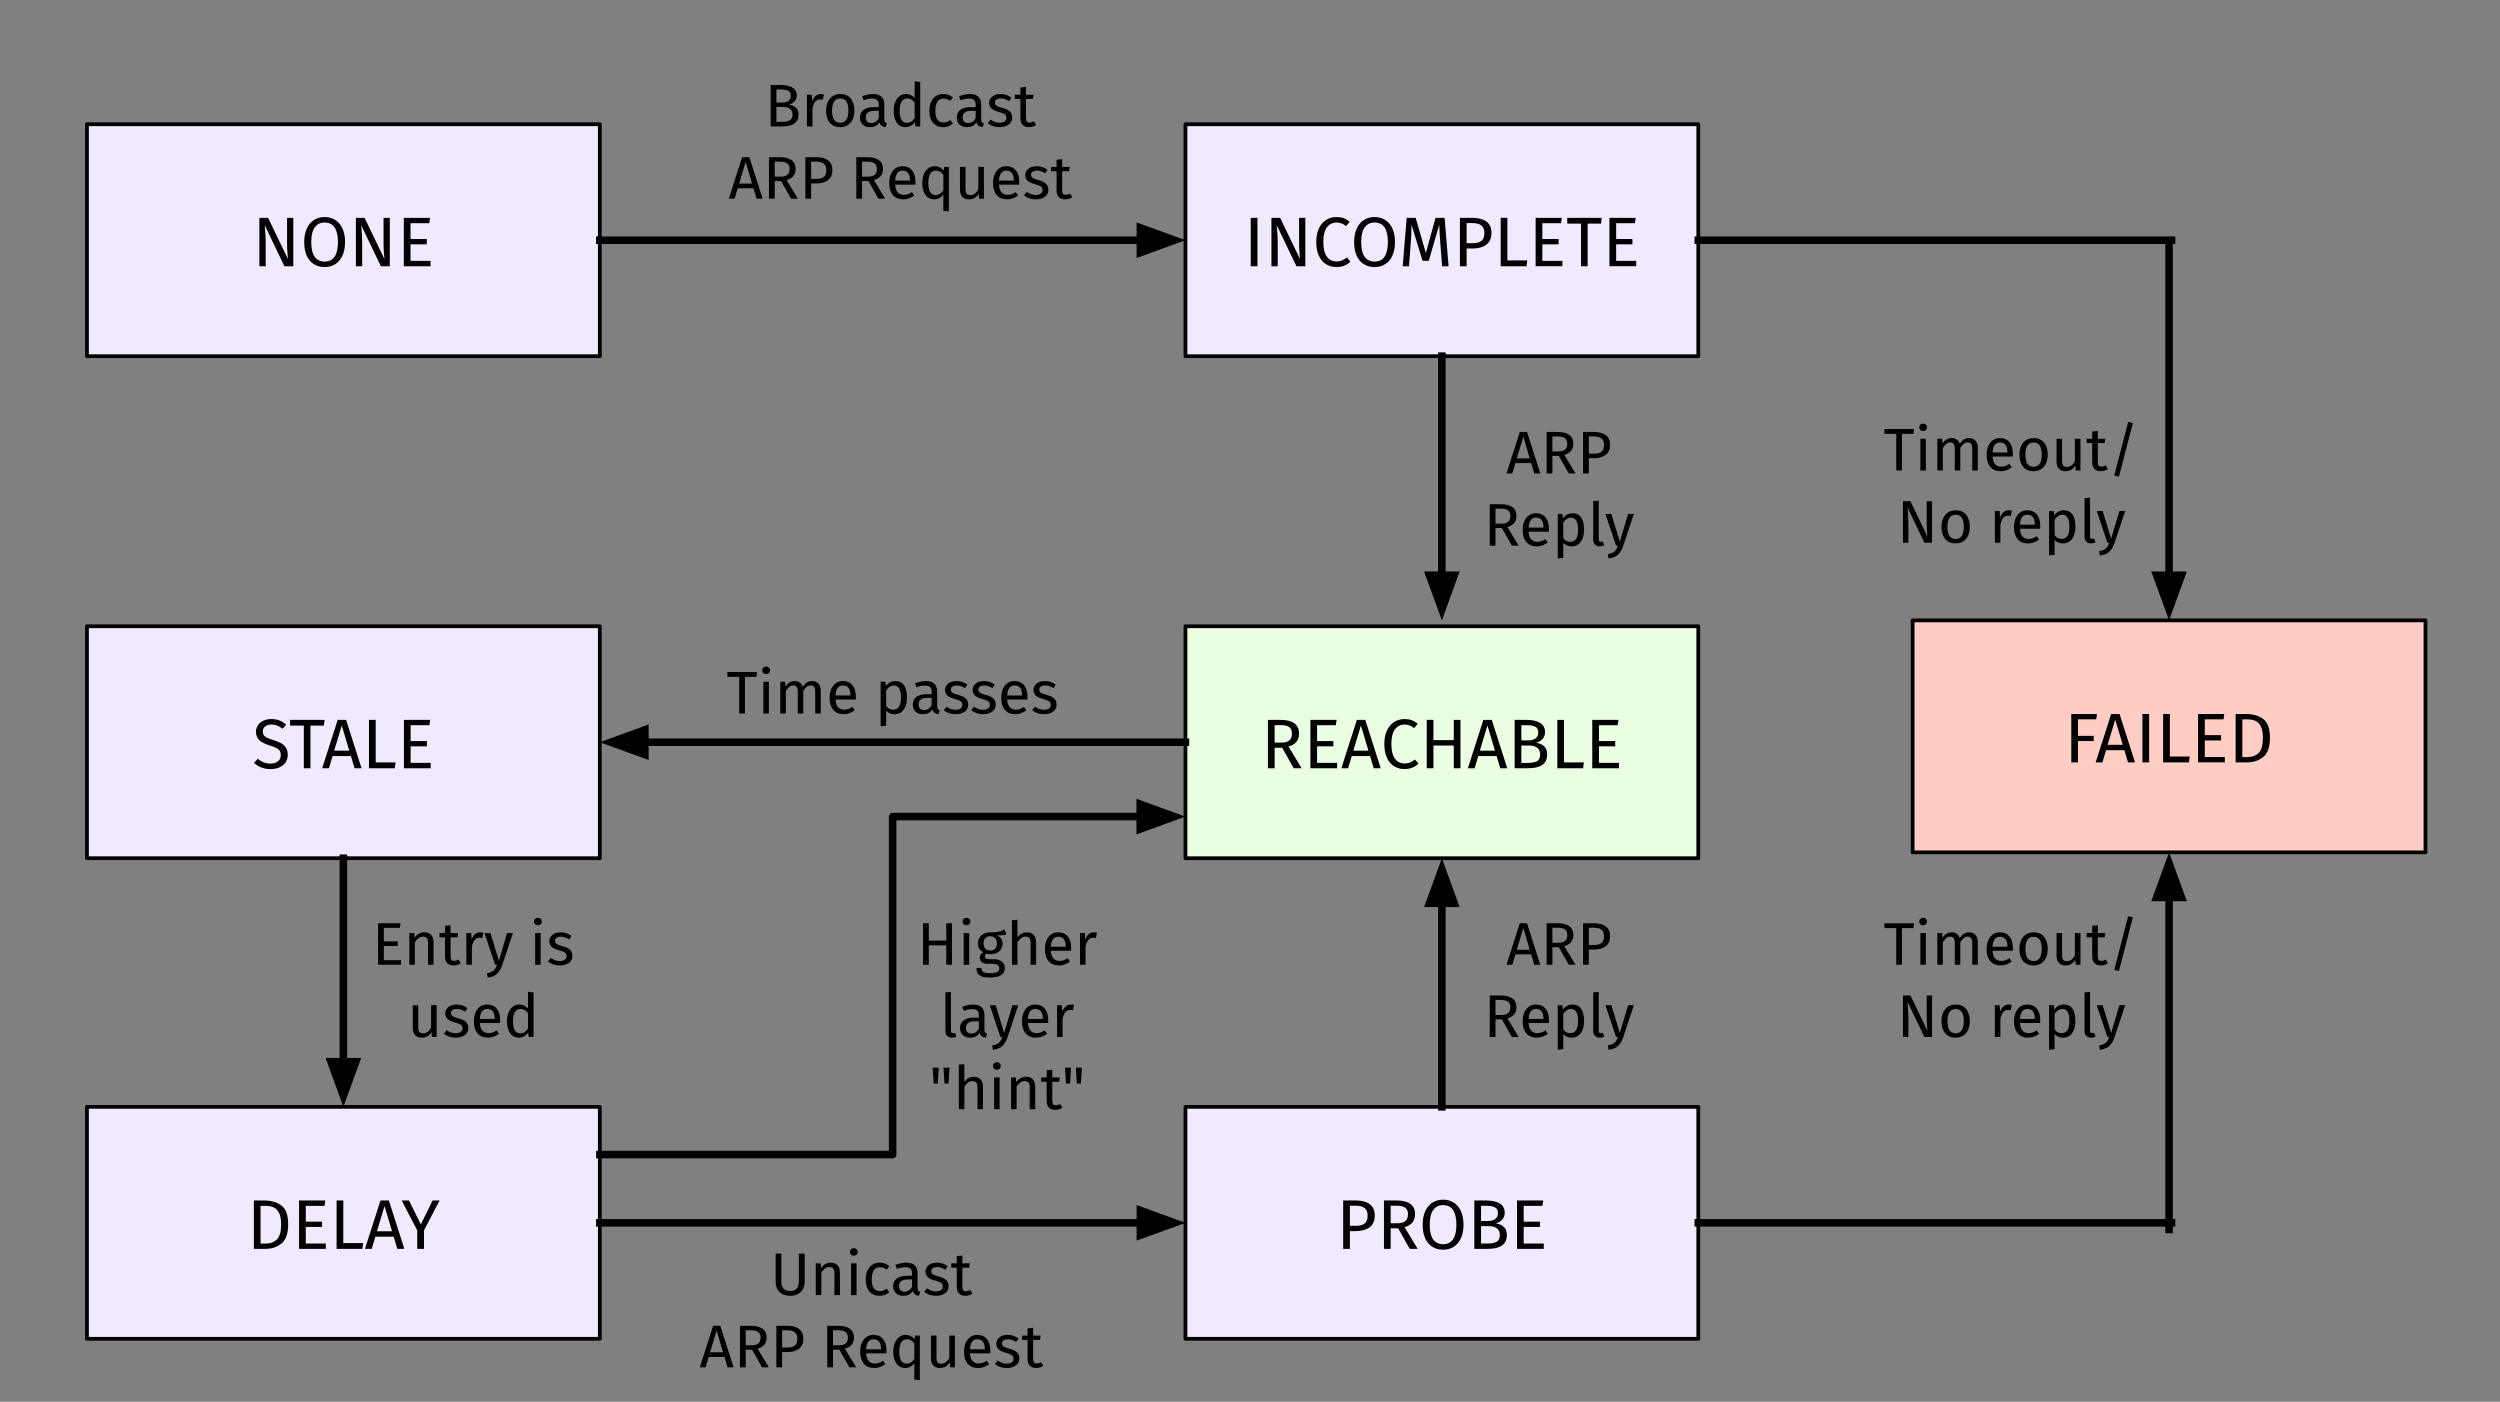 <svg version="1.1" viewBox="0.0 0.0 664.667 372.667" fill="none" stroke="none" stroke-linecap="square" stroke-miterlimit="10" xmlns:xlink="http://www.w3.org/1999/xlink" xmlns="http://www.w3.org/2000/svg"><rect x="0.0" y="0.0" width="664.667" height="372.667" fill="#808080" stroke="none"/><clipPath id="p.0"><path d="m0 0l664.667 0l0 372.667l-664.667 0l0 -372.667z" clip-rule="nonzero"/></clipPath><g clip-path="url(#p.0)"><path fill="#000000" fill-opacity="0.0" d="m0 0l664.667 0l0 372.667l-664.667 0z" fill-rule="evenodd"/><path fill="#000000" fill-opacity="0.0" d="m377.504 232.135l74.016 0l0 58.173l-74.016 0z" fill-rule="evenodd"/><path fill="#000000" d="m407.909 256.495l-0.828 -2.766l-4.172 0l-0.844 2.766l-1.531 0l3.531 -11.031l1.922 0l3.531 11.031l-1.609 0zm-4.641 -4.0l3.438 0l-1.703 -5.766l-1.734 5.766zm11.168 -0.672l-1.703 0l0 4.672l-1.531 0l0 -11.031l2.906 0q2.062 0 3.125 0.797q1.062 0.781 1.062 2.328q0 1.156 -0.594 1.875q-0.594 0.719 -1.797 1.094l2.984 4.938l-1.812 0l-2.641 -4.672zm-0.172 -1.172q1.203 0 1.812 -0.484q0.609 -0.484 0.609 -1.578q0 -1.016 -0.625 -1.469q-0.609 -0.469 -1.969 -0.469l-1.359 0l0 4.0l1.531 0zm9.524 -5.188q2.047 0 3.156 0.859q1.125 0.859 1.125 2.562q0 1.797 -1.172 2.688q-1.156 0.875 -3.094 0.875l-1.391 0l0 4.047l-1.531 0l0 -11.031l2.906 0zm-0.047 5.781q1.328 0 2.016 -0.5q0.703 -0.516 0.703 -1.844q0 -1.188 -0.703 -1.719q-0.688 -0.531 -1.984 -0.531l-1.359 0l0 4.594l1.328 0z" fill-rule="nonzero"/><path fill="#000000" d="m399.308 271.023l-1.703 0l0 4.672l-1.531 0l0 -11.031l2.906 0q2.062 0 3.125 0.797q1.062 0.781 1.062 2.328q0 1.156 -0.594 1.875q-0.594 0.719 -1.797 1.094l2.984 4.938l-1.812 0l-2.641 -4.672zm-0.172 -1.172q1.203 0 1.812 -0.484q0.609 -0.484 0.609 -1.578q0 -1.016 -0.625 -1.469q-0.609 -0.469 -1.969 -0.469l-1.359 0l0 4.0l1.531 0zm12.674 1.375q0 0.375 -0.031 0.75l-5.375 0q0.094 1.406 0.703 2.062q0.609 0.641 1.562 0.641q0.609 0 1.125 -0.172q0.516 -0.172 1.062 -0.562l0.641 0.891q-1.344 1.047 -2.938 1.047q-1.766 0 -2.75 -1.141q-0.984 -1.156 -0.984 -3.172q0 -1.312 0.422 -2.328q0.438 -1.016 1.219 -1.594q0.797 -0.578 1.875 -0.578q1.672 0 2.562 1.109q0.906 1.094 0.906 3.047zm-1.453 -0.422q0 -1.25 -0.5 -1.906q-0.5 -0.656 -1.484 -0.656q-1.812 0 -1.969 2.656l3.953 0l0 -0.094zm7.673 -3.734q1.625 0 2.375 1.156q0.75 1.156 0.75 3.25q0 1.984 -0.875 3.203q-0.859 1.203 -2.438 1.203q-1.406 0 -2.219 -0.953l0 4.0l-1.469 0.172l0 -11.844l1.266 0l0.109 1.141q0.469 -0.641 1.125 -0.984q0.656 -0.344 1.375 -0.344zm-0.547 7.609q2.078 0 2.078 -3.203q0 -3.234 -1.891 -3.234q-0.625 0 -1.141 0.375q-0.516 0.359 -0.906 0.938l0 4.109q0.328 0.5 0.797 0.766q0.484 0.25 1.062 0.25zm7.863 1.203q-0.812 0 -1.297 -0.484q-0.469 -0.484 -0.469 -1.359l0 -10.172l1.469 -0.172l0 10.297q0 0.359 0.125 0.516q0.125 0.156 0.406 0.156q0.312 0 0.547 -0.094l0.391 1.031q-0.531 0.281 -1.172 0.281zm6.216 -0.141q-0.484 1.469 -1.375 2.328q-0.891 0.859 -2.547 1.031l-0.156 -1.156q0.828 -0.141 1.328 -0.422q0.5 -0.266 0.797 -0.688q0.297 -0.422 0.547 -1.141l-0.5 0l-2.828 -8.438l1.578 0l2.25 7.359l2.203 -7.359l1.531 0l-2.828 8.484z" fill-rule="nonzero"/><path fill="#000000" fill-opacity="0.0" d="m172.186 165.333l130.268 0l0 38.772l-130.268 0z" fill-rule="evenodd"/><path fill="#000000" d="m201.269 178.662l-0.156 1.297l-3.062 0l0 9.734l-1.516 0l0 -9.734l-3.141 0l0 -1.297l7.875 0zm3.147 2.594l0 8.438l-1.469 0l0 -8.438l1.469 0zm-0.734 -4.047q0.453 0 0.734 0.297q0.297 0.281 0.297 0.719q0 0.422 -0.297 0.703q-0.281 0.281 -0.734 0.281q-0.453 0 -0.75 -0.281q-0.281 -0.281 -0.281 -0.703q0 -0.438 0.281 -0.719q0.297 -0.297 0.75 -0.297zm12.246 3.859q1.047 0 1.656 0.703q0.625 0.688 0.625 1.875l0 6.047l-1.469 0l0 -5.844q0 -1.625 -1.188 -1.625q-0.625 0 -1.062 0.359q-0.422 0.359 -0.922 1.125l0 5.984l-1.469 0l0 -5.844q0 -1.625 -1.188 -1.625q-0.625 0 -1.062 0.375q-0.438 0.359 -0.922 1.109l0 5.984l-1.469 0l0 -8.438l1.266 0l0.125 1.234q0.953 -1.422 2.438 -1.422q0.781 0 1.328 0.406q0.562 0.391 0.797 1.109q0.5 -0.734 1.094 -1.125q0.609 -0.391 1.422 -0.391zm11.618 4.156q0 0.375 -0.031 0.75l-5.375 0q0.094 1.406 0.703 2.062q0.609 0.641 1.562 0.641q0.609 0 1.125 -0.172q0.516 -0.172 1.062 -0.562l0.641 0.891q-1.344 1.047 -2.938 1.047q-1.766 0 -2.75 -1.141q-0.984 -1.156 -0.984 -3.172q0 -1.312 0.422 -2.328q0.438 -1.016 1.219 -1.594q0.797 -0.578 1.875 -0.578q1.672 0 2.562 1.109q0.906 1.094 0.906 3.047zm-1.453 -0.422q0 -1.25 -0.5 -1.906q-0.5 -0.656 -1.484 -0.656q-1.812 0 -1.969 2.656l3.953 0l0 -0.094zm11.913 -3.734q1.625 0 2.375 1.156q0.75 1.156 0.75 3.25q0 1.984 -0.875 3.203q-0.859 1.203 -2.438 1.203q-1.406 0 -2.219 -0.953l0 4.0l-1.469 0.172l0 -11.844l1.266 0l0.109 1.141q0.469 -0.641 1.125 -0.984q0.656 -0.344 1.375 -0.344zm-0.547 7.609q2.078 0 2.078 -3.203q0 -3.234 -1.891 -3.234q-0.625 0 -1.141 0.375q-0.516 0.359 -0.906 0.938l0 4.109q0.328 0.5 0.797 0.766q0.484 0.25 1.062 0.25zm11.703 -0.953q0 0.516 0.172 0.766q0.172 0.25 0.531 0.375l-0.344 1.016q-0.656 -0.078 -1.062 -0.359q-0.391 -0.297 -0.578 -0.906q-0.844 1.266 -2.516 1.266q-1.25 0 -1.969 -0.703q-0.719 -0.703 -0.719 -1.844q0 -1.344 0.969 -2.062q0.969 -0.719 2.75 -0.719l1.297 0l0 -0.625q0 -0.891 -0.438 -1.266q-0.438 -0.391 -1.328 -0.391q-0.922 0 -2.266 0.453l-0.375 -1.078q1.562 -0.578 2.906 -0.578q1.5 0 2.234 0.734q0.734 0.719 0.734 2.062l0 3.859zm-3.453 1.062q1.266 0 1.984 -1.312l0 -1.938l-1.109 0q-2.344 0 -2.344 1.719q0 0.75 0.375 1.141q0.375 0.391 1.094 0.391zm8.607 -7.719q0.859 0 1.547 0.25q0.688 0.234 1.313 0.719l-0.625 0.922q-0.578 -0.375 -1.094 -0.547q-0.516 -0.172 -1.094 -0.172q-0.719 0 -1.141 0.297q-0.422 0.297 -0.422 0.797q0 0.516 0.391 0.812q0.406 0.281 1.422 0.562q1.406 0.344 2.094 0.953q0.703 0.609 0.703 1.656q0 1.25 -0.969 1.906q-0.969 0.656 -2.359 0.656q-1.922 0 -3.172 -1.094l0.781 -0.906q1.062 0.828 2.359 0.828q0.844 0 1.328 -0.344q0.484 -0.359 0.484 -0.938q0 -0.438 -0.172 -0.703q-0.172 -0.266 -0.609 -0.453q-0.438 -0.203 -1.266 -0.438q-1.344 -0.344 -1.953 -0.938q-0.594 -0.594 -0.594 -1.5q0 -0.656 0.391 -1.188q0.391 -0.547 1.078 -0.844q0.703 -0.297 1.578 -0.297zm7.312 0q0.859 0 1.547 0.25q0.688 0.234 1.312 0.719l-0.625 0.922q-0.578 -0.375 -1.094 -0.547q-0.516 -0.172 -1.094 -0.172q-0.719 0 -1.141 0.297q-0.422 0.297 -0.422 0.797q0 0.516 0.391 0.812q0.406 0.281 1.422 0.562q1.406 0.344 2.094 0.953q0.703 0.609 0.703 1.656q0 1.25 -0.969 1.906q-0.969 0.656 -2.359 0.656q-1.922 0 -3.172 -1.094l0.781 -0.906q1.062 0.828 2.359 0.828q0.844 0 1.328 -0.344q0.484 -0.359 0.484 -0.938q0 -0.438 -0.172 -0.703q-0.172 -0.266 -0.609 -0.453q-0.438 -0.203 -1.266 -0.438q-1.344 -0.344 -1.953 -0.938q-0.594 -0.594 -0.594 -1.5q0 -0.656 0.391 -1.188q0.391 -0.547 1.078 -0.844q0.703 -0.297 1.578 -0.297zm11.55 4.156q0 0.375 -0.031 0.75l-5.375 0q0.094 1.406 0.703 2.062q0.609 0.641 1.562 0.641q0.609 0 1.125 -0.172q0.516 -0.172 1.062 -0.562l0.641 0.891q-1.344 1.047 -2.938 1.047q-1.766 0 -2.75 -1.141q-0.984 -1.156 -0.984 -3.172q0 -1.312 0.422 -2.328q0.438 -1.016 1.219 -1.594q0.797 -0.578 1.875 -0.578q1.672 0 2.562 1.109q0.906 1.094 0.906 3.047zm-1.453 -0.422q0 -1.25 -0.5 -1.906q-0.5 -0.656 -1.484 -0.656q-1.812 0 -1.969 2.656l3.953 0l0 -0.094zm6.095 -3.734q0.859 0 1.547 0.25q0.688 0.234 1.312 0.719l-0.625 0.922q-0.578 -0.375 -1.094 -0.547q-0.516 -0.172 -1.094 -0.172q-0.719 0 -1.141 0.297q-0.422 0.297 -0.422 0.797q0 0.516 0.391 0.812q0.406 0.281 1.422 0.562q1.406 0.344 2.094 0.953q0.703 0.609 0.703 1.656q0 1.25 -0.969 1.906q-0.969 0.656 -2.359 0.656q-1.922 0 -3.172 -1.094l0.781 -0.906q1.062 0.828 2.359 0.828q0.844 0 1.328 -0.344q0.484 -0.359 0.484 -0.938q0 -0.438 -0.172 -0.703q-0.172 -0.266 -0.609 -0.453q-0.438 -0.203 -1.266 -0.438q-1.344 -0.344 -1.953 -0.938q-0.594 -0.594 -0.594 -1.5q0 -0.656 0.391 -1.188q0.391 -0.547 1.078 -0.844q0.703 -0.297 1.578 -0.297z" fill-rule="nonzero"/><path fill="#f0e9ff" d="m23.121 33.029l136.346 0l0 61.669l-136.346 0z" fill-rule="evenodd"/><path stroke="#000000" stroke-width="1.0" stroke-linejoin="round" stroke-linecap="butt" d="m23.121 33.029l136.346 0l0 61.669l-136.346 0z" fill-rule="evenodd"/><path fill="#000000" d="m77.981 70.784l-2.375 0l-5.219 -10.906q0.109 1.281 0.172 2.375q0.078 1.094 0.078 2.641l0 5.891l-1.672 0l0 -12.859l2.312 0l5.281 10.938q-0.047 -0.484 -0.141 -1.688q-0.094 -1.219 -0.094 -2.234l0 -7.016l1.656 0l0 12.859zm8.32 -13.078q1.625 0 2.844 0.781q1.219 0.766 1.906 2.266q0.688 1.484 0.688 3.609q0 2.094 -0.688 3.594q-0.688 1.484 -1.906 2.266q-1.219 0.781 -2.844 0.781q-1.625 0 -2.844 -0.766q-1.219 -0.766 -1.906 -2.25q-0.672 -1.5 -0.672 -3.609q0 -2.062 0.672 -3.578q0.688 -1.516 1.906 -2.297q1.234 -0.797 2.844 -0.797zm0 1.453q-1.672 0 -2.609 1.281q-0.938 1.266 -0.938 3.938q0 2.672 0.938 3.922q0.953 1.25 2.609 1.25q3.547 0 3.547 -5.188q0 -5.203 -3.547 -5.203zm17.332 11.625l-2.375 0l-5.219 -10.906q0.109 1.281 0.172 2.375q0.078 1.094 0.078 2.641l0 5.891l-1.672 0l0 -12.859l2.312 0l5.281 10.938q-0.047 -0.484 -0.141 -1.688q-0.094 -1.219 -0.094 -2.234l0 -7.016l1.656 0l0 12.859zm10.695 -12.859l-0.203 1.422l-4.984 0l0 4.203l4.328 0l0 1.406l-4.328 0l0 4.406l5.328 0l0 1.422l-7.109 0l0 -12.859l6.969 0z" fill-rule="nonzero"/><path fill="#f0e9ff" d="m315.173 33.029l136.346 0l0 61.669l-136.346 0z" fill-rule="evenodd"/><path stroke="#000000" stroke-width="1.0" stroke-linejoin="round" stroke-linecap="butt" d="m315.173 33.029l136.346 0l0 61.669l-136.346 0z" fill-rule="evenodd"/><path fill="#000000" d="m334.311 57.924l0 12.859l-1.781 0l0 -12.859l1.781 0zm12.738 12.859l-2.375 0l-5.219 -10.906q0.109 1.281 0.172 2.375q0.078 1.094 0.078 2.641l0 5.891l-1.672 0l0 -12.859l2.312 0l5.281 10.938q-0.047 -0.484 -0.141 -1.688q-0.094 -1.219 -0.094 -2.234l0 -7.016l1.656 0l0 12.859zm8.227 -13.078q1.156 0 1.953 0.297q0.797 0.297 1.609 0.969l-0.969 1.141q-1.172 -0.953 -2.484 -0.953q-1.594 0 -2.578 1.234q-0.984 1.234 -0.984 3.953q0 2.656 0.969 3.922q0.969 1.25 2.578 1.25q0.828 0 1.438 -0.281q0.609 -0.281 1.312 -0.781l0.875 1.109q-0.594 0.625 -1.531 1.031q-0.938 0.406 -2.141 0.406q-1.578 0 -2.797 -0.766q-1.219 -0.781 -1.906 -2.281q-0.672 -1.5 -0.672 -3.609q0 -2.109 0.703 -3.609q0.703 -1.5 1.922 -2.266q1.219 -0.766 2.703 -0.766zm10.168 0q1.625 0 2.844 0.781q1.219 0.766 1.906 2.266q0.688 1.484 0.688 3.609q0 2.094 -0.688 3.594q-0.688 1.484 -1.906 2.266q-1.219 0.781 -2.844 0.781q-1.625 0 -2.844 -0.766q-1.219 -0.766 -1.906 -2.25q-0.672 -1.5 -0.672 -3.609q0 -2.062 0.672 -3.578q0.688 -1.516 1.906 -2.297q1.234 -0.797 2.844 -0.797zm0 1.453q-1.672 0 -2.609 1.281q-0.938 1.266 -0.938 3.938q0 2.672 0.938 3.922q0.953 1.25 2.609 1.25q3.547 0 3.547 -5.188q0 -5.203 -3.547 -5.203zm19.686 11.625l-1.719 0l-0.453 -5.797q-0.281 -3.422 -0.312 -5.25l-2.781 9.594l-1.656 0l-2.938 -9.609q0 2.328 -0.234 5.391l-0.438 5.672l-1.672 0l1.062 -12.859l2.391 0l2.703 9.359l2.578 -9.359l2.406 0l1.062 12.859zm6.405 -12.859q2.375 0 3.688 1.0q1.312 1.0 1.312 2.984q0 2.109 -1.375 3.141q-1.359 1.016 -3.609 1.016l-1.625 0l0 4.719l-1.781 0l0 -12.859l3.391 0zm-0.062 6.734q1.547 0 2.359 -0.594q0.812 -0.594 0.812 -2.141q0 -1.391 -0.812 -2.0q-0.812 -0.609 -2.328 -0.609l-1.578 0l0 5.344l1.547 0zm9.292 -6.734l0 11.312l5.281 0l-0.203 1.547l-6.859 0l0 -12.859l1.781 0zm14.478 0l-0.203 1.422l-4.984 0l0 4.203l4.328 0l0 1.406l-4.328 0l0 4.406l5.328 0l0 1.422l-7.109 0l0 -12.859l6.969 0zm10.606 0l-0.188 1.516l-3.562 0l0 11.344l-1.766 0l0 -11.344l-3.656 0l0 -1.516l9.172 0zm9.02 0l-0.203 1.422l-4.984 0l0 4.203l4.328 0l0 1.406l-4.328 0l0 4.406l5.328 0l0 1.422l-7.109 0l0 -12.859l6.969 0z" fill-rule="nonzero"/><path fill="#000000" fill-opacity="0.0" d="m159.467 63.864l155.717 0" fill-rule="evenodd"/><path stroke="#000000" stroke-width="2.0" stroke-linejoin="round" stroke-linecap="butt" d="m159.467 63.864l143.717 0" fill-rule="evenodd"/><path fill="#000000" stroke="#000000" stroke-width="2.0" stroke-linecap="butt" d="m303.184 67.167l9.076 -3.303l-9.076 -3.303z" fill-rule="evenodd"/><path fill="#000000" fill-opacity="0.0" d="m174.241 9.26l130.268 0l0 58.173l-130.268 0z" fill-rule="evenodd"/><path fill="#000000" d="m209.764 27.792q1.125 0.203 1.828 0.812q0.719 0.594 0.719 1.875q0 3.141 -4.375 3.141l-3.047 0l0 -11.031l2.609 0q2.094 0 3.203 0.703q1.125 0.688 1.125 2.094q0 0.953 -0.609 1.594q-0.594 0.641 -1.453 0.812zm-3.344 -4.0l0 3.469l1.656 0q0.969 0 1.578 -0.453q0.609 -0.469 0.609 -1.312q0 -0.969 -0.641 -1.328q-0.641 -0.375 -1.953 -0.375l-1.25 0zm1.516 8.609q1.344 0 2.047 -0.391q0.719 -0.406 0.719 -1.531q0 -1.078 -0.688 -1.562q-0.688 -0.484 -1.797 -0.484l-1.797 0l0 3.969l1.516 0zm10.275 -7.406q0.438 0 0.828 0.094l-0.266 1.438q-0.391 -0.094 -0.734 -0.094q-0.797 0 -1.281 0.578q-0.469 0.578 -0.75 1.797l0 4.812l-1.469 0l0 -8.438l1.266 0l0.141 1.719q0.344 -0.938 0.922 -1.422q0.578 -0.484 1.344 -0.484zm5.196 0q1.781 0 2.766 1.188q0.984 1.188 0.984 3.219q0 1.312 -0.453 2.312q-0.453 1.0 -1.297 1.547q-0.844 0.547 -2.016 0.547q-1.781 0 -2.781 -1.172q-0.984 -1.188 -0.984 -3.219q0 -1.312 0.453 -2.312q0.453 -1.0 1.297 -1.547q0.844 -0.562 2.031 -0.562zm0 1.188q-2.188 0 -2.188 3.234q0 3.219 2.172 3.219q2.172 0 2.172 -3.234q0 -3.219 -2.156 -3.219zm11.7 5.469q0 0.516 0.172 0.766q0.172 0.25 0.531 0.375l-0.344 1.016q-0.656 -0.078 -1.062 -0.359q-0.391 -0.297 -0.578 -0.906q-0.844 1.266 -2.516 1.266q-1.25 0 -1.969 -0.703q-0.719 -0.703 -0.719 -1.844q0 -1.344 0.969 -2.062q0.969 -0.719 2.75 -0.719l1.297 0l0 -0.625q0 -0.891 -0.438 -1.266q-0.438 -0.391 -1.328 -0.391q-0.922 0 -2.266 0.453l-0.375 -1.078q1.562 -0.578 2.906 -0.578q1.5 0 2.234 0.734q0.734 0.719 0.734 2.062l0 3.859zm-3.453 1.062q1.266 0 1.984 -1.312l0 -1.938l-1.109 0q-2.344 0 -2.344 1.719q0 0.75 0.375 1.141q0.375 0.391 1.094 0.391zm13.001 -10.922l0 11.828l-1.297 0l-0.141 -1.172q-0.422 0.641 -1.047 1.0q-0.625 0.359 -1.391 0.359q-1.5 0 -2.344 -1.172q-0.844 -1.188 -0.844 -3.188q0 -1.297 0.406 -2.297q0.406 -1.016 1.156 -1.578q0.75 -0.578 1.75 -0.578q1.297 0 2.281 1.047l0 -4.422l1.469 0.172zm-3.547 10.859q0.672 0 1.141 -0.312q0.484 -0.312 0.938 -0.938l0 -4.141q-0.422 -0.531 -0.891 -0.812q-0.469 -0.281 -1.062 -0.281q-0.984 0 -1.516 0.812q-0.531 0.812 -0.531 2.438q0 1.625 0.484 2.438q0.5 0.797 1.438 0.797zm9.662 -7.656q0.75 0 1.375 0.219q0.625 0.219 1.203 0.688l-0.703 0.938q-0.453 -0.328 -0.875 -0.469q-0.422 -0.156 -0.938 -0.156q-1.031 0 -1.594 0.812q-0.562 0.812 -0.562 2.422q0 1.594 0.547 2.359q0.562 0.75 1.609 0.75q0.5 0 0.906 -0.141q0.422 -0.156 0.938 -0.5l0.672 0.969q-1.156 0.922 -2.578 0.922q-1.719 0 -2.703 -1.141q-0.984 -1.156 -0.984 -3.188q0 -1.344 0.453 -2.344q0.453 -1.016 1.266 -1.578q0.828 -0.562 1.969 -0.562zm10.097 6.656q0 0.516 0.172 0.766q0.172 0.25 0.531 0.375l-0.344 1.016q-0.656 -0.078 -1.062 -0.359q-0.391 -0.297 -0.578 -0.906q-0.844 1.266 -2.516 1.266q-1.25 0 -1.969 -0.703q-0.719 -0.703 -0.719 -1.844q0 -1.344 0.969 -2.062q0.969 -0.719 2.75 -0.719l1.297 0l0 -0.625q0 -0.891 -0.438 -1.266q-0.438 -0.391 -1.328 -0.391q-0.922 0 -2.266 0.453l-0.375 -1.078q1.562 -0.578 2.906 -0.578q1.5 0 2.234 0.734q0.734 0.719 0.734 2.062l0 3.859zm-3.453 1.062q1.266 0 1.984 -1.312l0 -1.938l-1.109 0q-2.344 0 -2.344 1.719q0 0.75 0.375 1.141q0.375 0.391 1.094 0.391zm8.607 -7.719q0.859 0 1.547 0.25q0.688 0.234 1.312 0.719l-0.625 0.922q-0.578 -0.375 -1.094 -0.547q-0.516 -0.172 -1.094 -0.172q-0.719 0 -1.141 0.297q-0.422 0.297 -0.422 0.797q0 0.516 0.391 0.812q0.406 0.281 1.422 0.562q1.406 0.344 2.094 0.953q0.703 0.609 0.703 1.656q0 1.25 -0.969 1.906q-0.969 0.656 -2.359 0.656q-1.922 0 -3.172 -1.094l0.781 -0.906q1.062 0.828 2.359 0.828q0.844 0 1.328 -0.344q0.484 -0.359 0.484 -0.938q0 -0.438 -0.172 -0.703q-0.172 -0.266 -0.609 -0.453q-0.438 -0.203 -1.266 -0.438q-1.344 -0.344 -1.953 -0.938q-0.594 -0.594 -0.594 -1.5q0 -0.656 0.391 -1.188q0.391 -0.547 1.078 -0.844q0.703 -0.297 1.578 -0.297zm9.441 8.234q-0.844 0.578 -1.891 0.578q-1.078 0 -1.688 -0.609q-0.594 -0.625 -0.594 -1.781l0 -5.094l-1.469 0l0 -1.141l1.469 0l0 -1.906l1.484 -0.172l0 2.078l2.0 0l-0.172 1.141l-1.828 0l0 5.031q0 0.656 0.219 0.953q0.234 0.281 0.781 0.281q0.5 0 1.125 -0.328l0.562 0.969z" fill-rule="nonzero"/><path fill="#000000" d="m201.148 52.82l-0.828 -2.766l-4.172 0l-0.844 2.766l-1.531 0l3.531 -11.031l1.922 0l3.531 11.031l-1.609 0zm-4.641 -4.0l3.438 0l-1.703 -5.766l-1.734 5.766zm11.168 -0.672l-1.703 0l0 4.672l-1.531 0l0 -11.031l2.906 0q2.062 0 3.125 0.797q1.062 0.781 1.062 2.328q0 1.156 -0.594 1.875q-0.594 0.719 -1.797 1.094l2.984 4.938l-1.812 0l-2.641 -4.672zm-0.172 -1.172q1.203 0 1.812 -0.484q0.609 -0.484 0.609 -1.578q0 -1.016 -0.625 -1.469q-0.609 -0.469 -1.969 -0.469l-1.359 0l0 4.0l1.531 0zm9.524 -5.188q2.047 0 3.156 0.859q1.125 0.859 1.125 2.562q0 1.797 -1.172 2.688q-1.156 0.875 -3.094 0.875l-1.391 0l0 4.047l-1.531 0l0 -11.031l2.906 0zm-0.047 5.781q1.328 0 2.016 -0.5q0.703 -0.516 0.703 -1.844q0 -1.188 -0.703 -1.719q-0.688 -0.531 -1.984 -0.531l-1.359 0l0 4.594l1.328 0zm13.911 0.578l-1.703 0l0 4.672l-1.531 0l0 -11.031l2.906 0q2.062 0 3.125 0.797q1.062 0.781 1.062 2.328q0 1.156 -0.594 1.875q-0.594 0.719 -1.797 1.094l2.984 4.938l-1.812 0l-2.641 -4.672zm-0.172 -1.172q1.203 0 1.812 -0.484q0.609 -0.484 0.609 -1.578q0 -1.016 -0.625 -1.469q-0.609 -0.469 -1.969 -0.469l-1.359 0l0 4.0l1.531 0zm12.674 1.375q0 0.375 -0.031 0.75l-5.375 0q0.094 1.406 0.703 2.062q0.609 0.641 1.562 0.641q0.609 0 1.125 -0.172q0.516 -0.172 1.062 -0.562l0.641 0.891q-1.344 1.047 -2.938 1.047q-1.766 0 -2.75 -1.141q-0.984 -1.156 -0.984 -3.172q0 -1.312 0.422 -2.328q0.438 -1.016 1.219 -1.594q0.797 -0.578 1.875 -0.578q1.672 0 2.562 1.109q0.906 1.094 0.906 3.047zm-1.453 -0.422q0 -1.25 -0.5 -1.906q-0.5 -0.656 -1.484 -0.656q-1.812 0 -1.969 2.656l3.953 0l0 -0.094zm10.329 -3.547l0 11.844l-1.469 -0.172l0 -4.359q-0.422 0.625 -1.047 0.969q-0.609 0.344 -1.359 0.344q-1.5 0 -2.344 -1.172q-0.844 -1.188 -0.844 -3.188q0 -1.297 0.406 -2.297q0.406 -1.016 1.156 -1.578q0.75 -0.578 1.75 -0.578q1.344 0 2.375 1.141l0.109 -0.953l1.266 0zm-3.547 7.469q0.672 0 1.141 -0.312q0.484 -0.312 0.938 -0.938l0 -4.141q-0.422 -0.531 -0.891 -0.812q-0.469 -0.281 -1.062 -0.281q-0.984 0 -1.516 0.812q-0.531 0.812 -0.531 2.438q0 1.625 0.484 2.438q0.5 0.797 1.438 0.797zm12.865 0.969l-1.266 0l-0.109 -1.312q-0.484 0.781 -1.109 1.141q-0.625 0.359 -1.516 0.359q-1.109 0 -1.734 -0.672q-0.625 -0.672 -0.625 -1.906l0 -6.047l1.469 0l0 5.891q0 0.859 0.297 1.234q0.312 0.359 1.0 0.359q1.234 0 2.109 -1.469l0 -6.016l1.484 0l0 8.438zm9.406 -4.469q0 0.375 -0.031 0.75l-5.375 0q0.094 1.406 0.703 2.062q0.609 0.641 1.562 0.641q0.609 0 1.125 -0.172q0.516 -0.172 1.062 -0.562l0.641 0.891q-1.344 1.047 -2.938 1.047q-1.766 0 -2.75 -1.141q-0.984 -1.156 -0.984 -3.172q0 -1.312 0.422 -2.328q0.438 -1.016 1.219 -1.594q0.797 -0.578 1.875 -0.578q1.672 0 2.562 1.109q0.906 1.094 0.906 3.047zm-1.453 -0.422q0 -1.25 -0.5 -1.906q-0.5 -0.656 -1.484 -0.656q-1.812 0 -1.969 2.656l3.953 0l0 -0.094zm6.095 -3.734q0.859 0 1.547 0.25q0.688 0.234 1.312 0.719l-0.625 0.922q-0.578 -0.375 -1.094 -0.547q-0.516 -0.172 -1.094 -0.172q-0.719 0 -1.141 0.297q-0.422 0.297 -0.422 0.797q0 0.516 0.391 0.812q0.406 0.281 1.422 0.562q1.406 0.344 2.094 0.953q0.703 0.609 0.703 1.656q0 1.25 -0.969 1.906q-0.969 0.656 -2.359 0.656q-1.922 0 -3.172 -1.094l0.781 -0.906q1.062 0.828 2.359 0.828q0.844 0 1.328 -0.344q0.484 -0.359 0.484 -0.938q0 -0.438 -0.172 -0.703q-0.172 -0.266 -0.609 -0.453q-0.438 -0.203 -1.266 -0.438q-1.344 -0.344 -1.953 -0.938q-0.594 -0.594 -0.594 -1.5q0 -0.656 0.391 -1.188q0.391 -0.547 1.078 -0.844q0.703 -0.297 1.578 -0.297zm9.441 8.234q-0.844 0.578 -1.891 0.578q-1.078 0 -1.688 -0.609q-0.594 -0.625 -0.594 -1.781l0 -5.094l-1.469 0l0 -1.141l1.469 0l0 -1.906l1.484 -0.172l0 2.078l2.0 0l-0.172 1.141l-1.828 0l0 5.031q0 0.656 0.219 0.953q0.234 0.281 0.781 0.281q0.5 0 1.125 -0.328l0.562 0.969z" fill-rule="nonzero"/><path fill="#eaffe2" d="m315.173 166.499l136.346 0l0 61.669l-136.346 0z" fill-rule="evenodd"/><path stroke="#000000" stroke-width="1.0" stroke-linejoin="round" stroke-linecap="butt" d="m315.173 166.499l136.346 0l0 61.669l-136.346 0z" fill-rule="evenodd"/><path fill="#000000" d="m340.882 198.8l-2.0 0l0 5.453l-1.781 0l0 -12.859l3.391 0q2.406 0 3.641 0.922q1.234 0.906 1.234 2.719q0 1.344 -0.688 2.188q-0.688 0.844 -2.094 1.266l3.484 5.766l-2.109 0l-3.078 -5.453zm-0.219 -1.359q1.406 0 2.109 -0.562q0.719 -0.578 0.719 -1.844q0 -1.188 -0.719 -1.719q-0.719 -0.531 -2.312 -0.531l-1.578 0l0 4.656l1.781 0zm14.693 -6.047l-0.203 1.422l-4.984 0l0 4.203l4.328 0l0 1.406l-4.328 0l0 4.406l5.328 0l0 1.422l-7.109 0l0 -12.859l6.969 0zm9.872 12.859l-0.969 -3.234l-4.875 0l-0.969 3.234l-1.797 0l4.125 -12.859l2.234 0l4.109 12.859l-1.859 0zm-5.422 -4.672l4.016 0l-2.0 -6.703l-2.016 6.703zm13.566 -8.406q1.156 0 1.953 0.297q0.797 0.297 1.609 0.969l-0.969 1.141q-1.172 -0.953 -2.484 -0.953q-1.594 0 -2.578 1.234q-0.984 1.234 -0.984 3.953q0 2.656 0.969 3.922q0.969 1.25 2.578 1.25q0.828 0 1.438 -0.281q0.609 -0.281 1.312 -0.781l0.875 1.109q-0.594 0.625 -1.531 1.031q-0.938 0.406 -2.141 0.406q-1.578 0 -2.797 -0.766q-1.219 -0.781 -1.906 -2.281q-0.672 -1.5 -0.672 -3.609q0 -2.109 0.703 -3.609q0.703 -1.5 1.922 -2.266q1.219 -0.766 2.703 -0.766zm13.135 13.078l0 -6.031l-5.406 0l0 6.031l-1.781 0l0 -12.859l1.781 0l0 5.375l5.406 0l0 -5.375l1.781 0l0 12.859l-1.781 0zm12.358 0l-0.969 -3.234l-4.875 0l-0.969 3.234l-1.797 0l4.125 -12.859l2.234 0l4.109 12.859l-1.859 0zm-5.422 -4.672l4.016 0l-2.0 -6.703l-2.016 6.703zm14.924 -2.125q1.328 0.234 2.141 0.938q0.828 0.703 0.828 2.203q0 3.656 -5.094 3.656l-3.547 0l0 -12.859l3.047 0q2.438 0 3.734 0.812q1.297 0.797 1.297 2.438q0 1.125 -0.703 1.875q-0.688 0.734 -1.703 0.938zm-3.891 -4.656l0 4.047l1.938 0q1.125 0 1.844 -0.531q0.719 -0.547 0.719 -1.547q0 -1.109 -0.766 -1.531q-0.75 -0.438 -2.281 -0.438l-1.453 0zm1.766 10.031q1.578 0 2.406 -0.453q0.828 -0.469 0.828 -1.781q0 -1.266 -0.812 -1.828q-0.797 -0.562 -2.078 -0.562l-2.109 0l0 4.625l1.766 0zm9.577 -11.438l0 11.312l5.281 0l-0.203 1.547l-6.859 0l0 -12.859l1.781 0zm14.478 0l-0.203 1.422l-4.984 0l0 4.203l4.328 0l0 1.406l-4.328 0l0 4.406l5.328 0l0 1.422l-7.109 0l0 -12.859l6.969 0z" fill-rule="nonzero"/><path fill="#f0e9ff" d="m23.121 166.499l136.346 0l0 61.669l-136.346 0z" fill-rule="evenodd"/><path stroke="#000000" stroke-width="1.0" stroke-linejoin="round" stroke-linecap="butt" d="m23.121 166.499l136.346 0l0 61.669l-136.346 0z" fill-rule="evenodd"/><path fill="#000000" d="m72.11 191.175q1.297 0 2.203 0.375q0.922 0.359 1.781 1.125l-0.969 1.078q-0.734 -0.578 -1.438 -0.844q-0.703 -0.281 -1.5 -0.281q-1.0 0 -1.656 0.469q-0.656 0.469 -0.656 1.359q0 0.562 0.219 0.953q0.234 0.375 0.828 0.703q0.609 0.312 1.766 0.656q1.219 0.375 2.016 0.812q0.812 0.422 1.297 1.188q0.5 0.75 0.5 1.906q0 1.109 -0.547 1.969q-0.547 0.859 -1.594 1.344q-1.031 0.484 -2.453 0.484q-2.656 0 -4.359 -1.656l0.969 -1.078q0.781 0.625 1.578 0.953q0.812 0.328 1.797 0.328q1.188 0 1.969 -0.578q0.797 -0.594 0.797 -1.719q0 -0.625 -0.25 -1.047q-0.234 -0.422 -0.828 -0.75q-0.594 -0.344 -1.703 -0.672q-1.984 -0.609 -2.906 -1.438q-0.906 -0.844 -0.906 -2.281q0 -0.969 0.516 -1.734q0.516 -0.766 1.438 -1.188q0.922 -0.438 2.094 -0.438zm14.179 0.219l-0.188 1.516l-3.562 0l0 11.344l-1.766 0l0 -11.344l-3.656 0l0 -1.516l9.172 0zm7.978 12.859l-0.969 -3.234l-4.875 0l-0.969 3.234l-1.797 0l4.125 -12.859l2.234 0l4.109 12.859l-1.859 0zm-5.422 -4.672l4.016 0l-2.0 -6.703l-2.016 6.703zm11.034 -8.188l0 11.312l5.281 0l-0.203 1.547l-6.859 0l0 -12.859l1.781 0zm14.478 0l-0.203 1.422l-4.984 0l0 4.203l4.328 0l0 1.406l-4.328 0l0 4.406l5.328 0l0 1.422l-7.109 0l0 -12.859l6.969 0z" fill-rule="nonzero"/><path fill="#f0e9ff" d="m23.121 294.276l136.346 0l0 61.669l-136.346 0z" fill-rule="evenodd"/><path stroke="#000000" stroke-width="1.0" stroke-linejoin="round" stroke-linecap="butt" d="m23.121 294.276l136.346 0l0 61.669l-136.346 0z" fill-rule="evenodd"/><path fill="#000000" d="m70.179 319.171q2.922 0 4.672 1.359q1.766 1.344 1.766 5.0q0 3.578 -1.766 5.047q-1.75 1.453 -4.281 1.453l-3.078 0l0 -12.859l2.688 0zm-0.906 1.422l0 10.031l1.438 0q1.781 0 2.906 -1.094q1.125 -1.094 1.125 -4.0q0 -2.031 -0.578 -3.109q-0.578 -1.094 -1.484 -1.453q-0.891 -0.375 -2.109 -0.375l-1.297 0zm17.202 -1.422l-0.203 1.422l-4.984 0l0 4.203l4.328 0l0 1.406l-4.328 0l0 4.406l5.328 0l0 1.422l-7.109 0l0 -12.859l6.969 0zm4.794 0l0 11.312l5.281 0l-0.203 1.547l-6.859 0l0 -12.859l1.781 0zm14.369 12.859l-0.969 -3.234l-4.875 0l-0.969 3.234l-1.797 0l4.125 -12.859l2.234 0l4.109 12.859l-1.859 0zm-5.422 -4.672l4.016 0l-2.0 -6.703l-2.016 6.703zm16.65 -8.188l-4.141 7.922l0 4.938l-1.797 0l0 -4.922l-4.141 -7.938l1.953 0l3.141 6.359l3.141 -6.359l1.844 0z" fill-rule="nonzero"/><path fill="#f0e9ff" d="m315.173 294.276l136.346 0l0 61.669l-136.346 0z" fill-rule="evenodd"/><path stroke="#000000" stroke-width="1.0" stroke-linejoin="round" stroke-linecap="butt" d="m315.173 294.276l136.346 0l0 61.669l-136.346 0z" fill-rule="evenodd"/><path fill="#000000" d="m360.5 319.171q2.375 0 3.688 1.0q1.312 1.0 1.312 2.984q0 2.109 -1.375 3.141q-1.359 1.016 -3.609 1.016l-1.625 0l0 4.719l-1.781 0l0 -12.859l3.391 0zm-0.062 6.734q1.547 0 2.359 -0.594q0.812 -0.594 0.812 -2.141q0 -1.391 -0.812 -2.0q-0.812 -0.609 -2.328 -0.609l-1.578 0l0 5.344l1.547 0zm11.292 0.672l-2.0 0l0 5.453l-1.781 0l0 -12.859l3.391 0q2.406 0 3.641 0.922q1.234 0.906 1.234 2.719q0 1.344 -0.688 2.188q-0.688 0.844 -2.094 1.266l3.484 5.766l-2.109 0l-3.078 -5.453zm-0.219 -1.359q1.406 0 2.109 -0.562q0.719 -0.578 0.719 -1.844q0 -1.188 -0.719 -1.719q-0.719 -0.531 -2.312 -0.531l-1.578 0l0 4.656l1.781 0zm12.15 -6.266q1.625 0 2.844 0.781q1.219 0.766 1.906 2.266q0.688 1.484 0.688 3.609q0 2.094 -0.688 3.594q-0.688 1.484 -1.906 2.266q-1.219 0.781 -2.844 0.781q-1.625 0 -2.844 -0.766q-1.219 -0.766 -1.906 -2.25q-0.672 -1.5 -0.672 -3.609q0 -2.062 0.672 -3.578q0.688 -1.516 1.906 -2.297q1.234 -0.797 2.844 -0.797zm0 1.453q-1.672 0 -2.609 1.281q-0.938 1.266 -0.938 3.938q0 2.672 0.938 3.922q0.953 1.25 2.609 1.25q3.547 0 3.547 -5.188q0 -5.203 -3.547 -5.203zm13.988 4.828q1.328 0.234 2.141 0.938q0.828 0.703 0.828 2.203q0 3.656 -5.094 3.656l-3.547 0l0 -12.859l3.047 0q2.438 0 3.734 0.812q1.297 0.797 1.297 2.438q0 1.125 -0.703 1.875q-0.688 0.734 -1.703 0.938zm-3.891 -4.656l0 4.047l1.938 0q1.125 0 1.844 -0.531q0.719 -0.547 0.719 -1.547q0 -1.109 -0.766 -1.531q-0.75 -0.438 -2.281 -0.438l-1.453 0zm1.766 10.031q1.578 0 2.406 -0.453q0.828 -0.469 0.828 -1.781q0 -1.266 -0.812 -1.828q-0.797 -0.562 -2.078 -0.562l-2.109 0l0 4.625l1.766 0zm14.765 -11.438l-0.203 1.422l-4.984 0l0 4.203l4.328 0l0 1.406l-4.328 0l0 4.406l5.328 0l0 1.422l-7.109 0l0 -12.859l6.969 0z" fill-rule="nonzero"/><path fill="#000000" fill-opacity="0.0" d="m315.173 197.333l-155.717 0" fill-rule="evenodd"/><path stroke="#000000" stroke-width="2.0" stroke-linejoin="round" stroke-linecap="butt" d="m315.173 197.333l-143.717 0" fill-rule="evenodd"/><path fill="#000000" stroke="#000000" stroke-width="2.0" stroke-linecap="butt" d="m171.457 194.03l-9.076 3.303l9.076 3.303z" fill-rule="evenodd"/><path fill="#000000" fill-opacity="0.0" d="m91.294 228.168l0 66.11" fill-rule="evenodd"/><path stroke="#000000" stroke-width="2.0" stroke-linejoin="round" stroke-linecap="butt" d="m91.294 228.168l0 54.11" fill-rule="evenodd"/><path fill="#000000" stroke="#000000" stroke-width="2.0" stroke-linecap="butt" d="m87.99 282.278l3.303 9.076l3.303 -9.076z" fill-rule="evenodd"/><path fill="#000000" fill-opacity="0.0" d="m159.467 325.11l155.717 0" fill-rule="evenodd"/><path stroke="#000000" stroke-width="2.0" stroke-linejoin="round" stroke-linecap="butt" d="m159.467 325.11l143.717 0" fill-rule="evenodd"/><path fill="#000000" stroke="#000000" stroke-width="2.0" stroke-linecap="butt" d="m303.184 328.414l9.076 -3.303l-9.076 -3.303z" fill-rule="evenodd"/><path fill="#000000" fill-opacity="0.0" d="m166.528 319.963l130.268 0l0 58.173l-130.268 0z" fill-rule="evenodd"/><path fill="#000000" d="m213.938 340.792q0 1.094 -0.469 1.938q-0.453 0.844 -1.328 1.312q-0.859 0.469 -2.078 0.469q-1.844 0 -2.844 -1.016q-1.0 -1.016 -1.0 -2.703l0 -7.5l1.516 0l0 7.391q0 1.266 0.578 1.906q0.578 0.641 1.75 0.641q1.188 0 1.75 -0.625q0.578 -0.641 0.578 -1.922l0 -7.391l1.547 0l0 7.5zm6.92 -5.094q1.156 0 1.797 0.688q0.656 0.688 0.656 1.891l0 6.047l-1.469 0l0 -5.844q0 -0.891 -0.344 -1.25q-0.328 -0.375 -0.984 -0.375q-0.672 0 -1.188 0.391q-0.516 0.375 -0.969 1.094l0 5.984l-1.469 0l0 -8.438l1.266 0l0.125 1.25q0.453 -0.672 1.109 -1.047q0.672 -0.391 1.469 -0.391zm6.876 0.188l0 8.438l-1.469 0l0 -8.438l1.469 0zm-0.734 -4.047q0.453 0 0.734 0.297q0.297 0.281 0.297 0.719q0 0.422 -0.297 0.703q-0.281 0.281 -0.734 0.281q-0.453 0 -0.75 -0.281q-0.281 -0.281 -0.281 -0.703q0 -0.438 0.281 -0.719q0.297 -0.297 0.75 -0.297zm6.856 3.859q0.75 0 1.375 0.219q0.625 0.219 1.203 0.688l-0.703 0.938q-0.453 -0.328 -0.875 -0.469q-0.422 -0.156 -0.938 -0.156q-1.031 0 -1.594 0.812q-0.562 0.812 -0.562 2.422q0 1.594 0.547 2.359q0.562 0.75 1.609 0.75q0.5 0 0.906 -0.141q0.422 -0.156 0.938 -0.5l0.672 0.969q-1.156 0.922 -2.578 0.922q-1.719 0 -2.703 -1.141q-0.984 -1.156 -0.984 -3.188q0 -1.344 0.453 -2.344q0.453 -1.016 1.266 -1.578q0.828 -0.562 1.969 -0.562zm10.097 6.656q0 0.516 0.172 0.766q0.172 0.25 0.531 0.375l-0.344 1.016q-0.656 -0.078 -1.062 -0.359q-0.391 -0.297 -0.578 -0.906q-0.844 1.266 -2.516 1.266q-1.25 0 -1.969 -0.703q-0.719 -0.703 -0.719 -1.844q0 -1.344 0.969 -2.062q0.969 -0.719 2.75 -0.719l1.297 0l0 -0.625q0 -0.891 -0.438 -1.266q-0.438 -0.391 -1.328 -0.391q-0.922 0 -2.266 0.453l-0.375 -1.078q1.562 -0.578 2.906 -0.578q1.5 0 2.234 0.734q0.734 0.719 0.734 2.062l0 3.859zm-3.453 1.062q1.266 0 1.984 -1.312l0 -1.938l-1.109 0q-2.344 0 -2.344 1.719q0 0.75 0.375 1.141q0.375 0.391 1.094 0.391zm8.607 -7.719q0.859 0 1.547 0.25q0.688 0.234 1.312 0.719l-0.625 0.922q-0.578 -0.375 -1.094 -0.547q-0.516 -0.172 -1.094 -0.172q-0.719 0 -1.141 0.297q-0.422 0.297 -0.422 0.797q0 0.516 0.391 0.812q0.406 0.281 1.422 0.562q1.406 0.344 2.094 0.953q0.703 0.609 0.703 1.656q0 1.25 -0.969 1.906q-0.969 0.656 -2.359 0.656q-1.922 0 -3.172 -1.094l0.781 -0.906q1.062 0.828 2.359 0.828q0.844 0 1.328 -0.344q0.484 -0.359 0.484 -0.938q0 -0.438 -0.172 -0.703q-0.172 -0.266 -0.609 -0.453q-0.438 -0.203 -1.266 -0.438q-1.344 -0.344 -1.953 -0.938q-0.594 -0.594 -0.594 -1.5q0 -0.656 0.391 -1.188q0.391 -0.547 1.078 -0.844q0.703 -0.297 1.578 -0.297zm9.441 8.234q-0.844 0.578 -1.891 0.578q-1.078 0 -1.688 -0.609q-0.594 -0.625 -0.594 -1.781l0 -5.094l-1.469 0l0 -1.141l1.469 0l0 -1.906l1.484 -0.172l0 2.078l2 0l-0.172 1.141l-1.828 0l0 5.031q0 0.656 0.219 0.953q0.234 0.281 0.781 0.281q0.5 0 1.125 -0.328l0.562 0.969z" fill-rule="nonzero"/><path fill="#000000" d="m193.434 363.523l-0.828 -2.766l-4.172 0l-0.844 2.766l-1.531 0l3.531 -11.031l1.922 0l3.531 11.031l-1.609 0zm-4.641 -4.0l3.438 0l-1.703 -5.766l-1.734 5.766zm11.168 -0.672l-1.703 0l0 4.672l-1.531 0l0 -11.031l2.906 0q2.062 0 3.125 0.797q1.062 0.781 1.062 2.328q0 1.156 -0.594 1.875q-0.594 0.719 -1.797 1.094l2.984 4.938l-1.812 0l-2.641 -4.672zm-0.172 -1.172q1.203 0 1.812 -0.484q0.609 -0.484 0.609 -1.578q0 -1.016 -0.625 -1.469q-0.609 -0.469 -1.969 -0.469l-1.359 0l0 4.0l1.531 0zm9.524 -5.188q2.047 0 3.156 0.859q1.125 0.859 1.125 2.562q0 1.797 -1.172 2.688q-1.156 0.875 -3.094 0.875l-1.391 0l0 4.047l-1.531 0l0 -11.031l2.906 0zm-0.047 5.781q1.328 0 2.016 -0.5q0.703 -0.516 0.703 -1.844q0 -1.188 -0.703 -1.719q-0.688 -0.531 -1.984 -0.531l-1.359 0l0 4.594l1.328 0zm13.911 0.578l-1.703 0l0 4.672l-1.531 0l0 -11.031l2.906 0q2.062 0 3.125 0.797q1.062 0.781 1.062 2.328q0 1.156 -0.594 1.875q-0.594 0.719 -1.797 1.094l2.984 4.938l-1.812 0l-2.641 -4.672zm-0.172 -1.172q1.203 0 1.812 -0.484q0.609 -0.484 0.609 -1.578q0 -1.016 -0.625 -1.469q-0.609 -0.469 -1.969 -0.469l-1.359 0l0 4.0l1.531 0zm12.674 1.375q0 0.375 -0.031 0.75l-5.375 0q0.094 1.406 0.703 2.062q0.609 0.641 1.562 0.641q0.609 0 1.125 -0.172q0.516 -0.172 1.062 -0.562l0.641 0.891q-1.344 1.047 -2.938 1.047q-1.766 0 -2.75 -1.141q-0.984 -1.156 -0.984 -3.172q0 -1.312 0.422 -2.328q0.438 -1.016 1.219 -1.594q0.797 -0.578 1.875 -0.578q1.672 0 2.562 1.109q0.906 1.094 0.906 3.047zm-1.453 -0.422q0 -1.25 -0.5 -1.906q-0.5 -0.656 -1.484 -0.656q-1.812 0 -1.969 2.656l3.953 0l0 -0.094zm10.329 -3.547l0 11.844l-1.469 -0.172l0 -4.359q-0.422 0.625 -1.047 0.969q-0.609 0.344 -1.359 0.344q-1.5 0 -2.344 -1.172q-0.844 -1.188 -0.844 -3.188q0 -1.297 0.406 -2.297q0.406 -1.016 1.156 -1.578q0.75 -0.578 1.75 -0.578q1.344 0 2.375 1.141l0.109 -0.953l1.266 0zm-3.547 7.469q0.672 0 1.141 -0.312q0.484 -0.312 0.938 -0.938l0 -4.141q-0.422 -0.531 -0.891 -0.812q-0.469 -0.281 -1.062 -0.281q-0.984 0 -1.516 0.812q-0.531 0.812 -0.531 2.438q0 1.625 0.484 2.438q0.5 0.797 1.438 0.797zm12.865 0.969l-1.266 0l-0.109 -1.312q-0.484 0.781 -1.109 1.141q-0.625 0.359 -1.516 0.359q-1.109 0 -1.734 -0.672q-0.625 -0.672 -0.625 -1.906l0 -6.047l1.469 0l0 5.891q0 0.859 0.297 1.234q0.312 0.359 1.0 0.359q1.234 0 2.109 -1.469l0 -6.016l1.484 0l0 8.438zm9.406 -4.469q0 0.375 -0.031 0.75l-5.375 0q0.094 1.406 0.703 2.062q0.609 0.641 1.562 0.641q0.609 0 1.125 -0.172q0.516 -0.172 1.062 -0.562l0.641 0.891q-1.344 1.047 -2.938 1.047q-1.766 0 -2.75 -1.141q-0.984 -1.156 -0.984 -3.172q0 -1.312 0.422 -2.328q0.438 -1.016 1.219 -1.594q0.797 -0.578 1.875 -0.578q1.672 0 2.562 1.109q0.906 1.094 0.906 3.047zm-1.453 -0.422q0 -1.25 -0.5 -1.906q-0.5 -0.656 -1.484 -0.656q-1.812 0 -1.969 2.656l3.953 0l0 -0.094zm6.095 -3.734q0.859 0 1.547 0.25q0.688 0.234 1.312 0.719l-0.625 0.922q-0.578 -0.375 -1.094 -0.547q-0.516 -0.172 -1.094 -0.172q-0.719 0 -1.141 0.297q-0.422 0.297 -0.422 0.797q0 0.516 0.391 0.812q0.406 0.281 1.422 0.562q1.406 0.344 2.094 0.953q0.703 0.609 0.703 1.656q0 1.25 -0.969 1.906q-0.969 0.656 -2.359 0.656q-1.922 0 -3.172 -1.094l0.781 -0.906q1.062 0.828 2.359 0.828q0.844 0 1.328 -0.344q0.484 -0.359 0.484 -0.938q0 -0.438 -0.172 -0.703q-0.172 -0.266 -0.609 -0.453q-0.438 -0.203 -1.266 -0.438q-1.344 -0.344 -1.953 -0.938q-0.594 -0.594 -0.594 -1.5q0 -0.656 0.391 -1.188q0.391 -0.547 1.078 -0.844q0.703 -0.297 1.578 -0.297zm9.441 8.234q-0.844 0.578 -1.891 0.578q-1.078 0 -1.688 -0.609q-0.594 -0.625 -0.594 -1.781l0 -5.094l-1.469 0l0 -1.141l1.469 0l0 -1.906l1.484 -0.172l0 2.078l2.0 0l-0.172 1.141l-1.828 0l0 5.031q0 0.656 0.219 0.953q0.234 0.281 0.781 0.281q0.5 0 1.125 -0.328l0.562 0.969z" fill-rule="nonzero"/><path fill="#000000" fill-opacity="0.0" d="m383.346 294.276l0 -66.11" fill-rule="evenodd"/><path stroke="#000000" stroke-width="2.0" stroke-linejoin="round" stroke-linecap="butt" d="m383.346 294.276l0 -54.11" fill-rule="evenodd"/><path fill="#000000" stroke="#000000" stroke-width="2.0" stroke-linecap="butt" d="m386.65 240.165l-3.303 -9.076l-3.303 9.076z" fill-rule="evenodd"/><path fill="#000000" fill-opacity="0.0" d="m377.504 101.512l74.016 0l0 58.173l-74.016 0z" fill-rule="evenodd"/><path fill="#000000" d="m407.909 125.872l-0.828 -2.766l-4.172 0l-0.844 2.766l-1.531 0l3.531 -11.031l1.922 0l3.531 11.031l-1.609 0zm-4.641 -4.0l3.438 0l-1.703 -5.766l-1.734 5.766zm11.168 -0.672l-1.703 0l0 4.672l-1.531 0l0 -11.031l2.906 0q2.062 0 3.125 0.797q1.062 0.781 1.062 2.328q0 1.156 -0.594 1.875q-0.594 0.719 -1.797 1.094l2.984 4.938l-1.812 0l-2.641 -4.672zm-0.172 -1.172q1.203 0 1.812 -0.484q0.609 -0.484 0.609 -1.578q0 -1.016 -0.625 -1.469q-0.609 -0.469 -1.969 -0.469l-1.359 0l0 4.0l1.531 0zm9.524 -5.188q2.047 0 3.156 0.859q1.125 0.859 1.125 2.562q0 1.797 -1.172 2.688q-1.156 0.875 -3.094 0.875l-1.391 0l0 4.047l-1.531 0l0 -11.031l2.906 0zm-0.047 5.781q1.328 0 2.016 -0.5q0.703 -0.516 0.703 -1.844q0 -1.188 -0.703 -1.719q-0.688 -0.531 -1.984 -0.531l-1.359 0l0 4.594l1.328 0z" fill-rule="nonzero"/><path fill="#000000" d="m399.308 140.4l-1.703 0l0 4.672l-1.531 0l0 -11.031l2.906 0q2.062 0 3.125 0.797q1.062 0.781 1.062 2.328q0 1.156 -0.594 1.875q-0.594 0.719 -1.797 1.094l2.984 4.938l-1.812 0l-2.641 -4.672zm-0.172 -1.172q1.203 0 1.812 -0.484q0.609 -0.484 0.609 -1.578q0 -1.016 -0.625 -1.469q-0.609 -0.469 -1.969 -0.469l-1.359 0l0 4.0l1.531 0zm12.674 1.375q0 0.375 -0.031 0.75l-5.375 0q0.094 1.406 0.703 2.062q0.609 0.641 1.562 0.641q0.609 0 1.125 -0.172q0.516 -0.172 1.062 -0.562l0.641 0.891q-1.344 1.047 -2.938 1.047q-1.766 0 -2.75 -1.141q-0.984 -1.156 -0.984 -3.172q0 -1.312 0.422 -2.328q0.438 -1.016 1.219 -1.594q0.797 -0.578 1.875 -0.578q1.672 0 2.562 1.109q0.906 1.094 0.906 3.047zm-1.453 -0.422q0 -1.25 -0.5 -1.906q-0.5 -0.656 -1.484 -0.656q-1.812 0 -1.969 2.656l3.953 0l0 -0.094zm7.673 -3.734q1.625 0 2.375 1.156q0.75 1.156 0.75 3.25q0 1.984 -0.875 3.203q-0.859 1.203 -2.438 1.203q-1.406 0 -2.219 -0.953l0 4.0l-1.469 0.172l0 -11.844l1.266 0l0.109 1.141q0.469 -0.641 1.125 -0.984q0.656 -0.344 1.375 -0.344zm-0.547 7.609q2.078 0 2.078 -3.203q0 -3.234 -1.891 -3.234q-0.625 0 -1.141 0.375q-0.516 0.359 -0.906 0.938l0 4.109q0.328 0.5 0.797 0.766q0.484 0.25 1.062 0.25zm7.863 1.203q-0.812 0 -1.297 -0.484q-0.469 -0.484 -0.469 -1.359l0 -10.172l1.469 -0.172l0 10.297q0 0.359 0.125 0.516q0.125 0.156 0.406 0.156q0.312 0 0.547 -0.094l0.391 1.031q-0.531 0.281 -1.172 0.281zm6.216 -0.141q-0.484 1.469 -1.375 2.328q-0.891 0.859 -2.547 1.031l-0.156 -1.156q0.828 -0.141 1.328 -0.422q0.5 -0.266 0.797 -0.688q0.297 -0.422 0.547 -1.141l-0.5 0l-2.828 -8.438l1.578 0l2.25 7.359l2.203 -7.359l1.531 0l-2.828 8.484z" fill-rule="nonzero"/><path fill="#000000" fill-opacity="0.0" d="m383.346 94.698l0 70.236" fill-rule="evenodd"/><path stroke="#000000" stroke-width="2.0" stroke-linejoin="round" stroke-linecap="butt" d="m383.346 94.698l0 58.236" fill-rule="evenodd"/><path fill="#000000" stroke="#000000" stroke-width="2.0" stroke-linecap="butt" d="m380.043 152.934l3.303 9.076l3.303 -9.076z" fill-rule="evenodd"/><path fill="#ffcdc3" d="m508.507 164.934l136.346 0l0 61.669l-136.346 0z" fill-rule="evenodd"/><path stroke="#000000" stroke-width="1.0" stroke-linejoin="round" stroke-linecap="butt" d="m508.507 164.934l136.346 0l0 61.669l-136.346 0z" fill-rule="evenodd"/><path fill="#000000" d="m550.686 202.689l0 -12.859l6.828 0l-0.203 1.422l-4.844 0l0 4.391l4.188 0l0 1.391l-4.188 0l0 5.656l-1.781 0zm15.086 0l-0.969 -3.234l-4.875 0l-0.969 3.234l-1.797 0l4.125 -12.859l2.234 0l4.109 12.859l-1.859 0zm-5.422 -4.672l4.016 0l-2.0 -6.703l-2.016 6.703zm11.034 -8.188l0 12.859l-1.781 0l0 -12.859l1.781 0zm5.504 0l0 11.312l5.281 0l-0.203 1.547l-6.859 0l0 -12.859l1.781 0zm14.478 0l-0.203 1.422l-4.984 0l0 4.203l4.328 0l0 1.406l-4.328 0l0 4.406l5.328 0l0 1.422l-7.109 0l0 -12.859l6.969 0zm5.7 0q2.922 0 4.672 1.359q1.766 1.344 1.766 5.0q0 3.578 -1.766 5.047q-1.75 1.453 -4.281 1.453l-3.078 0l0 -12.859l2.688 0zm-0.906 1.422l0 10.031l1.438 0q1.781 0 2.906 -1.094q1.125 -1.094 1.125 -4.0q0 -2.031 -0.578 -3.109q-0.578 -1.094 -1.484 -1.453q-0.891 -0.375 -2.109 -0.375l-1.297 0z" fill-rule="nonzero"/><path fill="#000000" fill-opacity="0.0" d="m451.52 63.864l125.827 0" fill-rule="evenodd"/><path stroke="#000000" stroke-width="2.0" stroke-linejoin="round" stroke-linecap="butt" d="m451.52 63.864l125.827 0" fill-rule="evenodd"/><path fill="#000000" fill-opacity="0.0" d="m576.68 64.651l0 100.283" fill-rule="evenodd"/><path stroke="#000000" stroke-width="2.0" stroke-linejoin="round" stroke-linecap="butt" d="m576.68 64.651l0 88.283" fill-rule="evenodd"/><path fill="#000000" stroke="#000000" stroke-width="2.0" stroke-linecap="butt" d="m573.376 152.934l3.303 9.076l3.303 -9.076z" fill-rule="evenodd"/><path fill="#000000" fill-opacity="0.0" d="m451.52 325.11l125.827 0" fill-rule="evenodd"/><path stroke="#000000" stroke-width="2.0" stroke-linejoin="round" stroke-linecap="butt" d="m451.52 325.11l125.827 0" fill-rule="evenodd"/><path fill="#000000" fill-opacity="0.0" d="m576.68 226.604l0 100.283" fill-rule="evenodd"/><path stroke="#000000" stroke-width="2.0" stroke-linejoin="round" stroke-linecap="butt" d="m576.68 238.604l0 88.283" fill-rule="evenodd"/><path fill="#000000" stroke="#000000" stroke-width="2.0" stroke-linecap="butt" d="m579.983 238.604l-3.303 -9.076l-3.303 9.076z" fill-rule="evenodd"/><path fill="#000000" fill-opacity="0.0" d="m488.0 100.73l93.512 0l0 58.173l-93.512 0z" fill-rule="evenodd"/><path fill="#000000" d="m508.881 114.058l-0.156 1.297l-3.062 0l0 9.734l-1.516 0l0 -9.734l-3.141 0l0 -1.297l7.875 0zm3.147 2.594l0 8.438l-1.469 0l0 -8.438l1.469 0zm-0.734 -4.047q0.453 0 0.734 0.297q0.297 0.281 0.297 0.719q0 0.422 -0.297 0.703q-0.281 0.281 -0.734 0.281q-0.453 0 -0.75 -0.281q-0.281 -0.281 -0.281 -0.703q0 -0.438 0.281 -0.719q0.297 -0.297 0.75 -0.297zm12.246 3.859q1.047 0 1.656 0.703q0.625 0.688 0.625 1.875l0 6.047l-1.469 0l0 -5.844q0 -1.625 -1.188 -1.625q-0.625 0 -1.062 0.359q-0.422 0.359 -0.922 1.125l0 5.984l-1.469 0l0 -5.844q0 -1.625 -1.188 -1.625q-0.625 0 -1.062 0.375q-0.438 0.359 -0.922 1.109l0 5.984l-1.469 0l0 -8.438l1.266 0l0.125 1.234q0.953 -1.422 2.438 -1.422q0.781 0 1.328 0.406q0.562 0.391 0.797 1.109q0.5 -0.734 1.094 -1.125q0.609 -0.391 1.422 -0.391zm11.618 4.156q0 0.375 -0.031 0.75l-5.375 0q0.094 1.406 0.703 2.062q0.609 0.641 1.562 0.641q0.609 0 1.125 -0.172q0.516 -0.172 1.062 -0.562l0.641 0.891q-1.344 1.047 -2.938 1.047q-1.766 0 -2.75 -1.141q-0.984 -1.156 -0.984 -3.172q0 -1.312 0.422 -2.328q0.438 -1.016 1.219 -1.594q0.797 -0.578 1.875 -0.578q1.672 0 2.562 1.109q0.906 1.094 0.906 3.047zm-1.453 -0.422q0 -1.25 -0.5 -1.906q-0.5 -0.656 -1.484 -0.656q-1.812 0 -1.969 2.656l3.953 0l0 -0.094zm6.97 -3.734q1.781 0 2.766 1.188q0.984 1.188 0.984 3.219q0 1.312 -0.453 2.312q-0.453 1.0 -1.297 1.547q-0.844 0.547 -2.016 0.547q-1.781 0 -2.781 -1.172q-0.984 -1.188 -0.984 -3.219q0 -1.312 0.453 -2.312q0.453 -1.0 1.297 -1.547q0.844 -0.562 2.031 -0.562zm0 1.188q-2.188 0 -2.188 3.234q0 3.219 2.172 3.219q2.172 0 2.172 -3.234q0 -3.219 -2.156 -3.219zm12.453 7.438l-1.266 0l-0.109 -1.312q-0.484 0.781 -1.109 1.141q-0.625 0.359 -1.516 0.359q-1.109 0 -1.734 -0.672q-0.625 -0.672 -0.625 -1.906l0 -6.047l1.469 0l0 5.891q0 0.859 0.297 1.234q0.312 0.359 1.0 0.359q1.234 0 2.109 -1.469l0 -6.016l1.484 0l0 8.438zm7.296 -0.391q-0.844 0.578 -1.891 0.578q-1.078 0 -1.688 -0.609q-0.594 -0.625 -0.594 -1.781l0 -5.094l-1.469 0l0 -1.141l1.469 0l0 -1.906l1.484 -0.172l0 2.078l2.0 0l-0.172 1.141l-1.828 0l0 5.031q0 0.656 0.219 0.953q0.234 0.281 0.781 0.281q0.5 0 1.125 -0.328l0.562 0.969zm5.385 -12.516l1.25 0.281l-3.703 14.281l-1.25 -0.297l3.703 -14.266z" fill-rule="nonzero"/><path fill="#000000" d="m513.668 144.29l-2.031 0l-4.484 -9.359q0.094 1.109 0.156 2.047q0.062 0.922 0.062 2.25l0 5.062l-1.438 0l0 -11.031l1.984 0l4.531 9.391q-0.047 -0.422 -0.125 -1.453q-0.078 -1.047 -0.078 -1.922l0 -6.016l1.422 0l0 11.031zm6.287 -8.625q1.781 0 2.766 1.188q0.984 1.188 0.984 3.219q0 1.312 -0.453 2.312q-0.453 1.0 -1.297 1.547q-0.844 0.547 -2.016 0.547q-1.781 0 -2.781 -1.172q-0.984 -1.188 -0.984 -3.219q0 -1.312 0.453 -2.312q0.453 -1.0 1.297 -1.547q0.844 -0.562 2.031 -0.562zm0 1.188q-2.188 0 -2.188 3.234q0 3.219 2.172 3.219q2.172 0 2.172 -3.234q0 -3.219 -2.156 -3.219zm14.084 -1.188q0.438 0 0.828 0.094l-0.266 1.438q-0.391 -0.094 -0.734 -0.094q-0.797 0 -1.281 0.578q-0.469 0.578 -0.75 1.797l0 4.812l-1.469 0l0 -8.438l1.266 0l0.141 1.719q0.344 -0.938 0.922 -1.422q0.578 -0.484 1.344 -0.484zm8.399 4.156q0 0.375 -0.031 0.75l-5.375 0q0.094 1.406 0.703 2.062q0.609 0.641 1.562 0.641q0.609 0 1.125 -0.172q0.516 -0.172 1.062 -0.562l0.641 0.891q-1.344 1.047 -2.938 1.047q-1.766 0 -2.75 -1.141q-0.984 -1.156 -0.984 -3.172q0 -1.312 0.422 -2.328q0.438 -1.016 1.219 -1.594q0.797 -0.578 1.875 -0.578q1.672 0 2.562 1.109q0.906 1.094 0.906 3.047zm-1.453 -0.422q0 -1.25 -0.5 -1.906q-0.5 -0.656 -1.484 -0.656q-1.812 0 -1.969 2.656l3.953 0l0 -0.094zm7.673 -3.734q1.625 0 2.375 1.156q0.75 1.156 0.75 3.25q0 1.984 -0.875 3.203q-0.859 1.203 -2.438 1.203q-1.406 0 -2.219 -0.953l0 4.0l-1.469 0.172l0 -11.844l1.266 0l0.109 1.141q0.469 -0.641 1.125 -0.984q0.656 -0.344 1.375 -0.344zm-0.547 7.609q2.078 0 2.078 -3.203q0 -3.234 -1.891 -3.234q-0.625 0 -1.141 0.375q-0.516 0.359 -0.906 0.938l0 4.109q0.328 0.5 0.797 0.766q0.484 0.25 1.062 0.25zm7.863 1.203q-0.812 0 -1.297 -0.484q-0.469 -0.484 -0.469 -1.359l0 -10.172l1.469 -0.172l0 10.297q0 0.359 0.125 0.516q0.125 0.156 0.406 0.156q0.312 0 0.547 -0.094l0.391 1.031q-0.531 0.281 -1.172 0.281zm6.215 -0.141q-0.484 1.469 -1.375 2.328q-0.891 0.859 -2.547 1.031l-0.156 -1.156q0.828 -0.141 1.328 -0.422q0.5 -0.266 0.797 -0.688q0.297 -0.422 0.547 -1.141l-0.5 0l-2.828 -8.438l1.578 0l2.25 7.359l2.203 -7.359l1.531 0l-2.828 8.484z" fill-rule="nonzero"/><path fill="#000000" fill-opacity="0.0" d="m488.0 232.135l93.512 0l0 58.173l-93.512 0z" fill-rule="evenodd"/><path fill="#000000" d="m508.881 245.464l-0.156 1.297l-3.062 0l0 9.734l-1.516 0l0 -9.734l-3.141 0l0 -1.297l7.875 0zm3.147 2.594l0 8.438l-1.469 0l0 -8.438l1.469 0zm-0.734 -4.047q0.453 0 0.734 0.297q0.297 0.281 0.297 0.719q0 0.422 -0.297 0.703q-0.281 0.281 -0.734 0.281q-0.453 0 -0.75 -0.281q-0.281 -0.281 -0.281 -0.703q0 -0.438 0.281 -0.719q0.297 -0.297 0.75 -0.297zm12.246 3.859q1.047 0 1.656 0.703q0.625 0.688 0.625 1.875l0 6.047l-1.469 0l0 -5.844q0 -1.625 -1.188 -1.625q-0.625 0 -1.062 0.359q-0.422 0.359 -0.922 1.125l0 5.984l-1.469 0l0 -5.844q0 -1.625 -1.188 -1.625q-0.625 0 -1.062 0.375q-0.438 0.359 -0.922 1.109l0 5.984l-1.469 0l0 -8.438l1.266 0l0.125 1.234q0.953 -1.422 2.438 -1.422q0.781 0 1.328 0.406q0.562 0.391 0.797 1.109q0.5 -0.734 1.094 -1.125q0.609 -0.391 1.422 -0.391zm11.618 4.156q0 0.375 -0.031 0.75l-5.375 0q0.094 1.406 0.703 2.062q0.609 0.641 1.562 0.641q0.609 0 1.125 -0.172q0.516 -0.172 1.062 -0.562l0.641 0.891q-1.344 1.047 -2.938 1.047q-1.766 0 -2.75 -1.141q-0.984 -1.156 -0.984 -3.172q0 -1.312 0.422 -2.328q0.438 -1.016 1.219 -1.594q0.797 -0.578 1.875 -0.578q1.672 0 2.562 1.109q0.906 1.094 0.906 3.047zm-1.453 -0.422q0 -1.25 -0.5 -1.906q-0.5 -0.656 -1.484 -0.656q-1.812 0 -1.969 2.656l3.953 0l0 -0.094zm6.97 -3.734q1.781 0 2.766 1.188q0.984 1.188 0.984 3.219q0 1.312 -0.453 2.312q-0.453 1.0 -1.297 1.547q-0.844 0.547 -2.016 0.547q-1.781 0 -2.781 -1.172q-0.984 -1.188 -0.984 -3.219q0 -1.312 0.453 -2.312q0.453 -1.0 1.297 -1.547q0.844 -0.562 2.031 -0.562zm0 1.188q-2.188 0 -2.188 3.234q0 3.219 2.172 3.219q2.172 0 2.172 -3.234q0 -3.219 -2.156 -3.219zm12.453 7.438l-1.266 0l-0.109 -1.312q-0.484 0.781 -1.109 1.141q-0.625 0.359 -1.516 0.359q-1.109 0 -1.734 -0.672q-0.625 -0.672 -0.625 -1.906l0 -6.047l1.469 0l0 5.891q0 0.859 0.297 1.234q0.312 0.359 1.0 0.359q1.234 0 2.109 -1.469l0 -6.016l1.484 0l0 8.438zm7.296 -0.391q-0.844 0.578 -1.891 0.578q-1.078 0 -1.688 -0.609q-0.594 -0.625 -0.594 -1.781l0 -5.094l-1.469 0l0 -1.141l1.469 0l0 -1.906l1.484 -0.172l0 2.078l2.0 0l-0.172 1.141l-1.828 0l0 5.031q0 0.656 0.219 0.953q0.234 0.281 0.781 0.281q0.5 0 1.125 -0.328l0.562 0.969zm5.385 -12.516l1.25 0.281l-3.703 14.281l-1.25 -0.297l3.703 -14.266z" fill-rule="nonzero"/><path fill="#000000" d="m513.668 275.695l-2.031 0l-4.484 -9.359q0.094 1.109 0.156 2.047q0.062 0.922 0.062 2.25l0 5.062l-1.438 0l0 -11.031l1.984 0l4.531 9.391q-0.047 -0.422 -0.125 -1.453q-0.078 -1.047 -0.078 -1.922l0 -6.016l1.422 0l0 11.031zm6.287 -8.625q1.781 0 2.766 1.188q0.984 1.188 0.984 3.219q0 1.312 -0.453 2.312q-0.453 1.0 -1.297 1.547q-0.844 0.547 -2.016 0.547q-1.781 0 -2.781 -1.172q-0.984 -1.188 -0.984 -3.219q0 -1.312 0.453 -2.312q0.453 -1.0 1.297 -1.547q0.844 -0.562 2.031 -0.562zm0 1.188q-2.188 0 -2.188 3.234q0 3.219 2.172 3.219q2.172 0 2.172 -3.234q0 -3.219 -2.156 -3.219zm14.084 -1.188q0.438 0 0.828 0.094l-0.266 1.438q-0.391 -0.094 -0.734 -0.094q-0.797 0 -1.281 0.578q-0.469 0.578 -0.75 1.797l0 4.812l-1.469 0l0 -8.438l1.266 0l0.141 1.719q0.344 -0.938 0.922 -1.422q0.578 -0.484 1.344 -0.484zm8.399 4.156q0 0.375 -0.031 0.75l-5.375 0q0.094 1.406 0.703 2.062q0.609 0.641 1.562 0.641q0.609 0 1.125 -0.172q0.516 -0.172 1.062 -0.562l0.641 0.891q-1.344 1.047 -2.938 1.047q-1.766 0 -2.75 -1.141q-0.984 -1.156 -0.984 -3.172q0 -1.312 0.422 -2.328q0.438 -1.016 1.219 -1.594q0.797 -0.578 1.875 -0.578q1.672 0 2.562 1.109q0.906 1.094 0.906 3.047zm-1.453 -0.422q0 -1.25 -0.5 -1.906q-0.5 -0.656 -1.484 -0.656q-1.812 0 -1.969 2.656l3.953 0l0 -0.094zm7.673 -3.734q1.625 0 2.375 1.156q0.75 1.156 0.75 3.25q0 1.984 -0.875 3.203q-0.859 1.203 -2.438 1.203q-1.406 0 -2.219 -0.953l0 4.0l-1.469 0.172l0 -11.844l1.266 0l0.109 1.141q0.469 -0.641 1.125 -0.984q0.656 -0.344 1.375 -0.344zm-0.547 7.609q2.078 0 2.078 -3.203q0 -3.234 -1.891 -3.234q-0.625 0 -1.141 0.375q-0.516 0.359 -0.906 0.938l0 4.109q0.328 0.5 0.797 0.766q0.484 0.25 1.062 0.25zm7.863 1.203q-0.812 0 -1.297 -0.484q-0.469 -0.484 -0.469 -1.359l0 -10.172l1.469 -0.172l0 10.297q0 0.359 0.125 0.516q0.125 0.156 0.406 0.156q0.312 0 0.547 -0.094l0.391 1.031q-0.531 0.281 -1.172 0.281zm6.215 -0.141q-0.484 1.469 -1.375 2.328q-0.891 0.859 -2.547 1.031l-0.156 -1.156q0.828 -0.141 1.328 -0.422q0.5 -0.266 0.797 -0.688q0.297 -0.422 0.547 -1.141l-0.5 0l-2.828 -8.438l1.578 0l2.25 7.359l2.203 -7.359l1.531 0l-2.828 8.484z" fill-rule="nonzero"/><path fill="#000000" fill-opacity="0.0" d="m85.142 232.135l81.386 0l0 58.173l-81.386 0z" fill-rule="evenodd"/><path fill="#000000" d="m106.485 245.464l-0.172 1.219l-4.266 0l0 3.609l3.703 0l0 1.219l-3.703 0l0 3.766l4.578 0l0 1.219l-6.109 0l0 -11.031l5.969 0zm6.322 2.406q1.156 0 1.797 0.688q0.656 0.688 0.656 1.891l0 6.047l-1.469 0l0 -5.844q0 -0.891 -0.344 -1.25q-0.328 -0.375 -0.984 -0.375q-0.672 0 -1.188 0.391q-0.516 0.375 -0.969 1.094l0 5.984l-1.469 0l0 -8.438l1.266 0l0.125 1.25q0.453 -0.672 1.109 -1.047q0.672 -0.391 1.469 -0.391zm9.673 8.234q-0.844 0.578 -1.891 0.578q-1.078 0 -1.688 -0.609q-0.594 -0.625 -0.594 -1.781l0 -5.094l-1.469 0l0 -1.141l1.469 0l0 -1.906l1.484 -0.172l0 2.078l2.0 0l-0.172 1.141l-1.828 0l0 5.031q0 0.656 0.219 0.953q0.234 0.281 0.781 0.281q0.5 0 1.125 -0.328l0.562 0.969zm5.182 -8.234q0.437 0 0.828 0.094l-0.266 1.438q-0.391 -0.094 -0.734 -0.094q-0.797 0 -1.281 0.578q-0.469 0.578 -0.75 1.797l0 4.812l-1.469 0l0 -8.438l1.266 0l0.141 1.719q0.344 -0.938 0.922 -1.422q0.578 -0.484 1.344 -0.484zm5.879 8.672q-0.484 1.469 -1.375 2.328q-0.891 0.859 -2.547 1.031l-0.156 -1.156q0.828 -0.141 1.328 -0.422q0.5 -0.266 0.797 -0.688q0.297 -0.422 0.547 -1.141l-0.5 0l-2.828 -8.438l1.578 0l2.25 7.359l2.203 -7.359l1.531 0l-2.828 8.484zm10.206 -8.484l0 8.438l-1.469 0l0 -8.438l1.469 0zm-0.734 -4.047q0.453 0 0.734 0.297q0.297 0.281 0.297 0.719q0 0.422 -0.297 0.703q-0.281 0.281 -0.734 0.281q-0.453 0 -0.75 -0.281q-0.281 -0.281 -0.281 -0.703q0 -0.438 0.281 -0.719q0.297 -0.297 0.75 -0.297zm6.075 3.859q0.859 0 1.547 0.25q0.688 0.234 1.312 0.719l-0.625 0.922q-0.578 -0.375 -1.094 -0.547q-0.516 -0.172 -1.094 -0.172q-0.719 0 -1.141 0.297q-0.422 0.297 -0.422 0.797q0 0.516 0.391 0.812q0.406 0.281 1.422 0.562q1.406 0.344 2.094 0.953q0.703 0.609 0.703 1.656q0 1.25 -0.969 1.906q-0.969 0.656 -2.359 0.656q-1.922 0 -3.172 -1.094l0.781 -0.906q1.062 0.828 2.359 0.828q0.844 0 1.328 -0.344q0.484 -0.359 0.484 -0.938q0 -0.438 -0.172 -0.703q-0.172 -0.266 -0.609 -0.453q-0.438 -0.203 -1.266 -0.438q-1.344 -0.344 -1.953 -0.938q-0.594 -0.594 -0.594 -1.5q0 -0.656 0.391 -1.188q0.391 -0.547 1.078 -0.844q0.703 -0.297 1.578 -0.297z" fill-rule="nonzero"/><path fill="#000000" d="m116.095 275.695l-1.266 0l-0.109 -1.312q-0.484 0.781 -1.109 1.141q-0.625 0.359 -1.516 0.359q-1.109 0 -1.734 -0.672q-0.625 -0.672 -0.625 -1.906l0 -6.047l1.469 0l0 5.891q0 0.859 0.297 1.234q0.312 0.359 1.0 0.359q1.234 0 2.109 -1.469l0 -6.016l1.484 0l0 8.438zm5.328 -8.625q0.859 0 1.547 0.25q0.688 0.234 1.312 0.719l-0.625 0.922q-0.578 -0.375 -1.094 -0.547q-0.516 -0.172 -1.094 -0.172q-0.719 0 -1.141 0.297q-0.422 0.297 -0.422 0.797q0 0.516 0.391 0.812q0.406 0.281 1.422 0.562q1.406 0.344 2.094 0.953q0.703 0.609 0.703 1.656q0 1.25 -0.969 1.906q-0.969 0.656 -2.359 0.656q-1.922 0 -3.172 -1.094l0.781 -0.906q1.062 0.828 2.359 0.828q0.844 0 1.328 -0.344q0.484 -0.359 0.484 -0.938q0 -0.438 -0.172 -0.703q-0.172 -0.266 -0.609 -0.453q-0.438 -0.203 -1.266 -0.438q-1.344 -0.344 -1.953 -0.938q-0.594 -0.594 -0.594 -1.5q0 -0.656 0.391 -1.188q0.391 -0.547 1.078 -0.844q0.703 -0.297 1.578 -0.297zm11.55 4.156q0 0.375 -0.031 0.75l-5.375 0q0.094 1.406 0.703 2.062q0.609 0.641 1.562 0.641q0.609 0 1.125 -0.172q0.516 -0.172 1.062 -0.562l0.641 0.891q-1.344 1.047 -2.938 1.047q-1.766 0 -2.75 -1.141q-0.984 -1.156 -0.984 -3.172q0 -1.312 0.422 -2.328q0.438 -1.016 1.219 -1.594q0.797 -0.578 1.875 -0.578q1.672 0 2.562 1.109q0.906 1.094 0.906 3.047zm-1.453 -0.422q0 -1.25 -0.5 -1.906q-0.5 -0.656 -1.484 -0.656q-1.812 0 -1.969 2.656l3.953 0l0 -0.094zm10.329 -6.938l0 11.828l-1.297 0l-0.141 -1.172q-0.422 0.641 -1.047 1.0q-0.625 0.359 -1.391 0.359q-1.5 0 -2.344 -1.172q-0.844 -1.188 -0.844 -3.188q0 -1.297 0.406 -2.297q0.406 -1.016 1.156 -1.578q0.75 -0.578 1.75 -0.578q1.297 0 2.281 1.047l0 -4.422l1.469 0.172zm-3.547 10.859q0.672 0 1.141 -0.312q0.484 -0.312 0.938 -0.938l0 -4.141q-0.422 -0.531 -0.891 -0.812q-0.469 -0.281 -1.062 -0.281q-0.984 0 -1.516 0.812q-0.531 0.812 -0.531 2.438q0 1.625 0.484 2.438q0.5 0.797 1.438 0.797z" fill-rule="nonzero"/><path fill="#000000" fill-opacity="0.0" d="m159.493 306.963l77.827 0l0 -89.858l77.827 0" fill-rule="evenodd"/><path stroke="#000000" stroke-width="2.0" stroke-linejoin="round" stroke-linecap="butt" d="m159.493 306.963l77.827 0l0 -89.858l65.827 0" fill-rule="evenodd"/><path fill="#000000" stroke="#000000" stroke-width="2.0" stroke-linecap="butt" d="m303.147 220.408l9.076 -3.303l-9.076 -3.303z" fill-rule="evenodd"/><path fill="#000000" fill-opacity="0.0" d="m227.113 232.136l81.386 0l0 77.575l-81.386 0z" fill-rule="evenodd"/><path fill="#000000" d="m251.579 256.497l0 -5.172l-4.641 0l0 5.172l-1.531 0l0 -11.031l1.531 0l0 4.609l4.641 0l0 -4.609l1.516 0l0 11.031l-1.516 0zm6.099 -8.438l0 8.438l-1.469 0l0 -8.438l1.469 0zm-0.734 -4.047q0.453 0 0.734 0.297q0.297 0.281 0.297 0.719q0 0.422 -0.297 0.703q-0.281 0.281 -0.734 0.281q-0.453 0 -0.75 -0.281q-0.281 -0.281 -0.281 -0.703q0 -0.438 0.281 -0.719q0.297 -0.297 0.75 -0.297zm10.574 4.438q-0.469 0.156 -1.047 0.203q-0.578 0.047 -1.406 0.047q1.484 0.672 1.484 2.141q0 1.25 -0.875 2.062q-0.859 0.797 -2.344 0.797q-0.578 0 -1.062 -0.156q-0.203 0.125 -0.312 0.344q-0.109 0.203 -0.109 0.438q0 0.688 1.109 0.688l1.344 0q0.844 0 1.5 0.312q0.656 0.297 1.016 0.828q0.359 0.516 0.359 1.188q0 1.234 -1.016 1.891q-1.0 0.672 -2.938 0.672q-1.359 0 -2.156 -0.281q-0.781 -0.281 -1.125 -0.844q-0.328 -0.547 -0.328 -1.438l1.328 0q0 0.516 0.188 0.812q0.188 0.297 0.688 0.438q0.5 0.156 1.406 0.156q1.328 0 1.891 -0.328q0.578 -0.328 0.578 -0.984q0 -0.578 -0.453 -0.891q-0.453 -0.297 -1.25 -0.297l-1.328 0q-1.062 0 -1.625 -0.453q-0.547 -0.469 -0.547 -1.156q0 -0.406 0.234 -0.797q0.25 -0.391 0.688 -0.688q-0.734 -0.391 -1.078 -0.953q-0.344 -0.562 -0.344 -1.391q0 -0.844 0.422 -1.516q0.422 -0.672 1.172 -1.047q0.75 -0.375 1.656 -0.375q1.0 0.016 1.672 -0.062q0.672 -0.094 1.109 -0.25q0.438 -0.156 1.078 -0.438l0.422 1.328zm-4.281 0.484q-0.828 0 -1.297 0.516q-0.453 0.516 -0.453 1.359q0 0.875 0.469 1.391q0.469 0.516 1.312 0.516q0.859 0 1.312 -0.5q0.469 -0.5 0.469 -1.422q0 -1.859 -1.812 -1.859zm9.773 -1.062q1.156 0 1.797 0.688q0.656 0.688 0.656 1.891l0 6.047l-1.469 0l0 -5.844q0 -0.891 -0.344 -1.25q-0.344 -0.375 -1.0 -0.375q-0.656 0 -1.172 0.391q-0.516 0.375 -0.969 1.078l0 6.0l-1.469 0l0 -11.812l1.469 -0.156l0 4.703q1.0 -1.359 2.5 -1.359zm11.782 4.156q0 0.375 -0.031 0.75l-5.375 0q0.094 1.406 0.703 2.062q0.609 0.641 1.562 0.641q0.609 0 1.125 -0.172q0.516 -0.172 1.062 -0.562l0.641 0.891q-1.344 1.047 -2.938 1.047q-1.766 0 -2.75 -1.141q-0.984 -1.156 -0.984 -3.172q0 -1.312 0.422 -2.328q0.438 -1.016 1.219 -1.594q0.797 -0.578 1.875 -0.578q1.672 0 2.562 1.109q0.906 1.094 0.906 3.047zm-1.453 -0.422q0 -1.25 -0.5 -1.906q-0.5 -0.656 -1.484 -0.656q-1.812 0 -1.969 2.656l3.953 0l0 -0.094zm7.47 -3.734q0.438 0 0.828 0.094l-0.266 1.438q-0.391 -0.094 -0.734 -0.094q-0.797 0 -1.281 0.578q-0.469 0.578 -0.75 1.797l0 4.812l-1.469 0l0 -8.438l1.266 0l0.141 1.719q0.344 -0.938 0.922 -1.422q0.578 -0.484 1.344 -0.484z" fill-rule="nonzero"/><path fill="#000000" d="m253.121 275.884q-0.812 0 -1.297 -0.484q-0.469 -0.484 -0.469 -1.359l0 -10.172l1.469 -0.172l0 10.297q0 0.359 0.125 0.516q0.125 0.156 0.406 0.156q0.312 0 0.547 -0.094l0.391 1.031q-0.531 0.281 -1.172 0.281zm8.608 -2.156q0 0.516 0.172 0.766q0.172 0.25 0.531 0.375l-0.344 1.016q-0.656 -0.078 -1.062 -0.359q-0.391 -0.297 -0.578 -0.906q-0.844 1.266 -2.516 1.266q-1.25 0 -1.969 -0.703q-0.719 -0.703 -0.719 -1.844q0 -1.344 0.969 -2.062q0.969 -0.719 2.75 -0.719l1.297 0l0 -0.625q0 -0.891 -0.438 -1.266q-0.438 -0.391 -1.328 -0.391q-0.922 0 -2.266 0.453l-0.375 -1.078q1.563 -0.578 2.906 -0.578q1.5 0 2.234 0.734q0.734 0.719 0.734 2.062l0 3.859zm-3.453 1.062q1.266 0 1.984 -1.312l0 -1.938l-1.109 0q-2.344 0 -2.344 1.719q0 0.75 0.375 1.141q0.375 0.391 1.094 0.391zm9.605 0.953q-0.484 1.469 -1.375 2.328q-0.891 0.859 -2.547 1.031l-0.156 -1.156q0.828 -0.141 1.328 -0.422q0.5 -0.266 0.797 -0.688q0.297 -0.422 0.547 -1.141l-0.5 0l-2.828 -8.438l1.578 0l2.25 7.359l2.203 -7.359l1.531 0l-2.828 8.484zm10.808 -4.516q0 0.375 -0.031 0.75l-5.375 0q0.094 1.406 0.703 2.062q0.609 0.641 1.562 0.641q0.609 0 1.125 -0.172q0.516 -0.172 1.062 -0.562l0.641 0.891q-1.344 1.047 -2.938 1.047q-1.766 0 -2.75 -1.141q-0.984 -1.156 -0.984 -3.172q0 -1.312 0.422 -2.328q0.438 -1.016 1.219 -1.594q0.797 -0.578 1.875 -0.578q1.672 0 2.562 1.109q0.906 1.094 0.906 3.047zm-1.453 -0.422q0 -1.25 -0.5 -1.906q-0.5 -0.656 -1.484 -0.656q-1.812 0 -1.969 2.656l3.953 0l0 -0.094zm7.47 -3.734q0.438 0 0.828 0.094l-0.266 1.438q-0.391 -0.094 -0.734 -0.094q-0.797 0 -1.281 0.578q-0.469 0.578 -0.75 1.797l0 4.812l-1.469 0l0 -8.438l1.266 0l0.141 1.719q0.344 -0.938 0.922 -1.422q0.578 -0.484 1.344 -0.484z" fill-rule="nonzero"/><path fill="#000000" d="m248.225 288.068l-0.25 -4.203l1.594 0l-0.25 4.203l-1.094 0zm2.875 0l-0.25 -4.203l1.594 0l-0.25 4.203l-1.094 0zm7.79 -1.797q1.156 0 1.797 0.688q0.656 0.688 0.656 1.891l0 6.047l-1.469 0l0 -5.844q0 -0.891 -0.344 -1.25q-0.344 -0.375 -1.0 -0.375q-0.656 0 -1.172 0.391q-0.516 0.375 -0.969 1.078l0 6.0l-1.469 0l0 -11.812l1.469 -0.156l0 4.703q1.0 -1.359 2.5 -1.359zm6.876 0.188l0 8.438l-1.469 0l0 -8.438l1.469 0zm-0.734 -4.047q0.453 0 0.734 0.297q0.297 0.281 0.297 0.719q0 0.422 -0.297 0.703q-0.281 0.281 -0.734 0.281q-0.453 0 -0.75 -0.281q-0.281 -0.281 -0.281 -0.703q0 -0.438 0.281 -0.719q0.297 -0.297 0.75 -0.297zm7.746 3.859q1.156 0 1.797 0.688q0.656 0.688 0.656 1.891l0 6.047l-1.469 0l0 -5.844q0 -0.891 -0.344 -1.25q-0.328 -0.375 -0.984 -0.375q-0.672 0 -1.188 0.391q-0.516 0.375 -0.969 1.094l0 5.984l-1.469 0l0 -8.438l1.266 0l0.125 1.25q0.453 -0.672 1.109 -1.047q0.672 -0.391 1.469 -0.391zm9.673 8.234q-0.844 0.578 -1.891 0.578q-1.078 0 -1.688 -0.609q-0.594 -0.625 -0.594 -1.781l0 -5.094l-1.469 0l0 -1.141l1.469 0l0 -1.906l1.484 -0.172l0 2.078l2.0 0l-0.172 1.141l-1.828 0l0 5.031q0 0.656 0.219 0.953q0.234 0.281 0.781 0.281q0.5 0 1.125 -0.328l0.562 0.969zm0.958 -6.438l-0.25 -4.203l1.594 0l-0.25 4.203l-1.094 0zm2.875 0l-0.25 -4.203l1.594 0l-0.25 4.203l-1.094 0z" fill-rule="nonzero"/></g></svg>